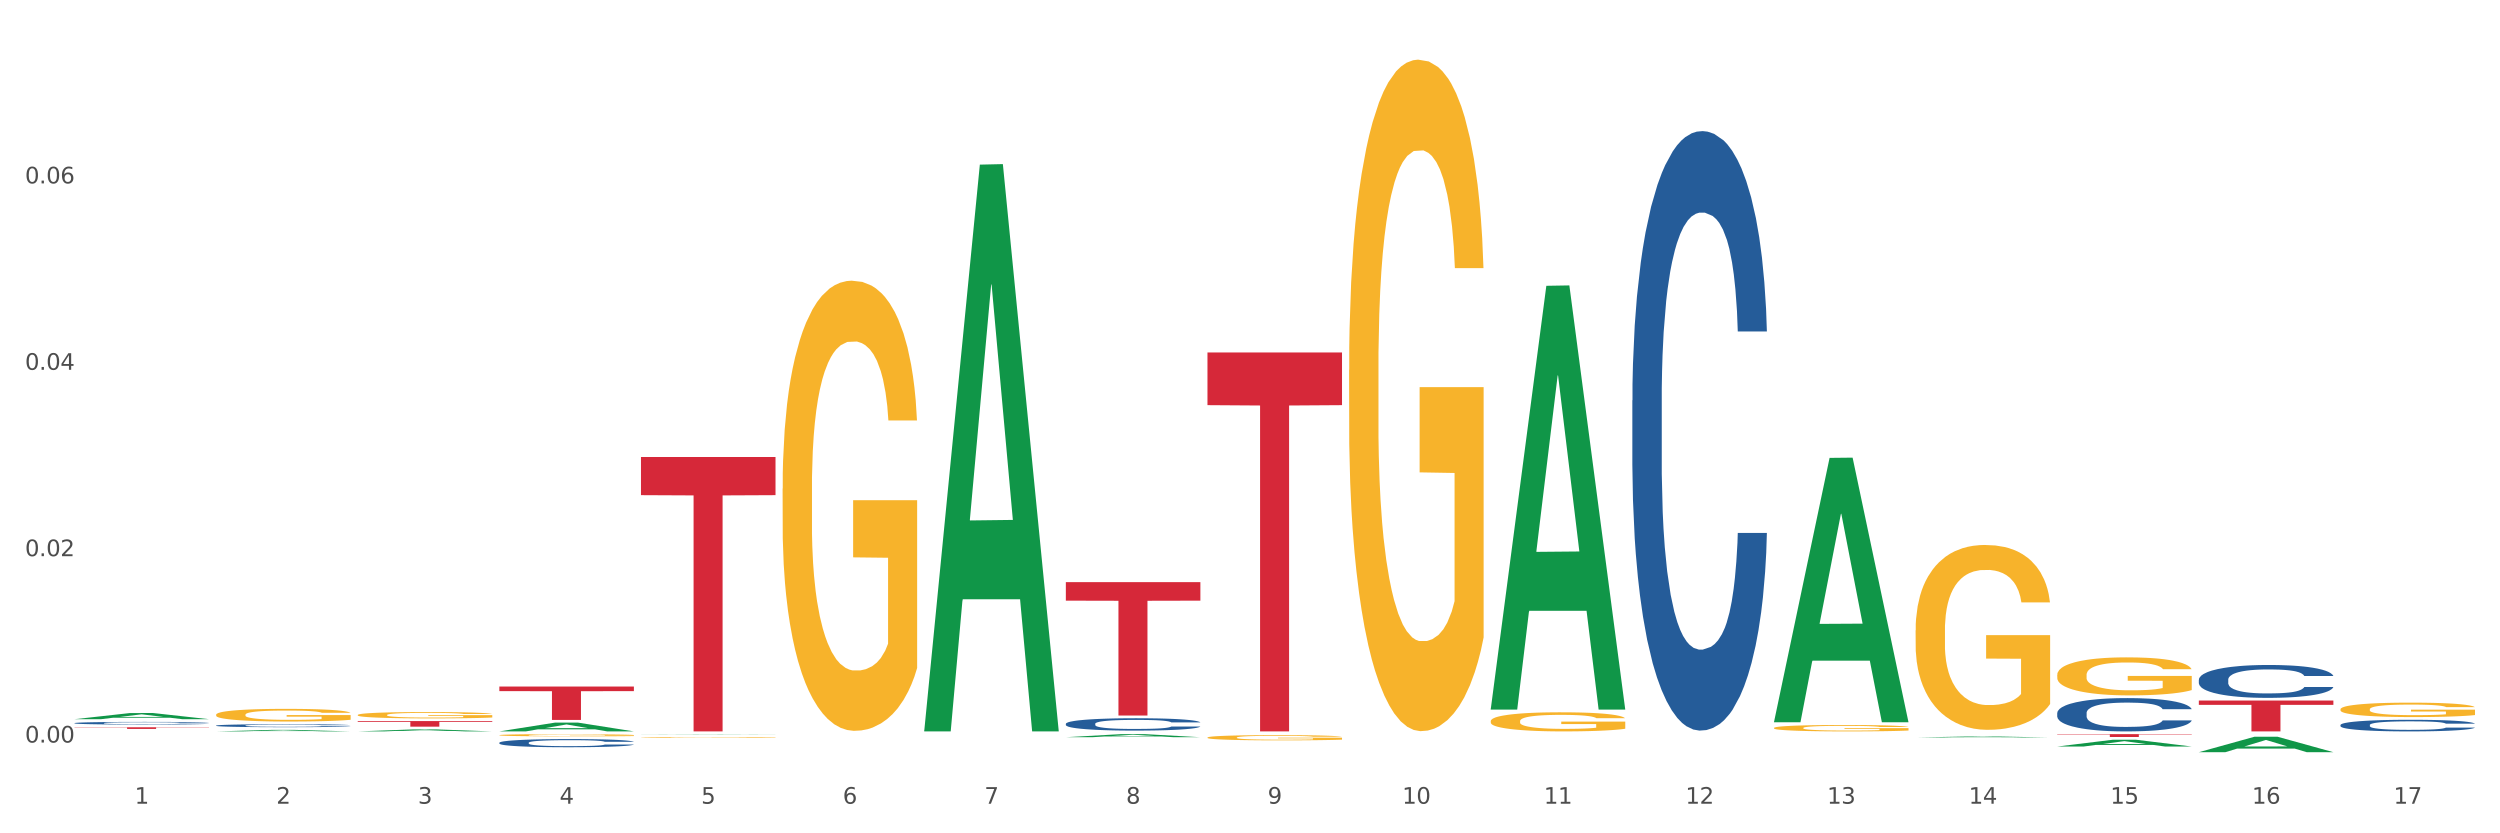 <?xml version="1.0" encoding="utf-8" standalone="no"?>
<!DOCTYPE svg PUBLIC "-//W3C//DTD SVG 1.1//EN"
  "http://www.w3.org/Graphics/SVG/1.1/DTD/svg11.dtd">
<svg xmlns:xlink="http://www.w3.org/1999/xlink" width="1080pt" height="360pt" viewBox="0 0 1080 360" xmlns="http://www.w3.org/2000/svg" version="1.1">
 <rect x="0" y="0" width="1080" height="360" fill="#333333" stroke="none"/>
 <defs>
  <style type="text/css">*{stroke-linejoin: round; stroke-linecap: butt}</style>
 </defs>
 <g id="figure_1">
  <g id="patch_1">
   <path d="M 0 360 
L 1080 360 
L 1080 0 
L 0 0 
z
" style="fill: #ffffff; stroke: #ffffff; stroke-linejoin: miter"/>
  </g>
  <g id="axes_1">
   <g id="matplotlib.axis_1">
    <g id="xtick_1">
     <g id="text_1">
      <!-- 1 -->
      <g style="fill: #4d4d4d" transform="translate(58.182 347.204) scale(0.096 -0.096)">
       <defs>
        <path id="DejaVuSans-31" d="M 794 531 
L 1825 531 
L 1825 4091 
L 703 3866 
L 703 4441 
L 1819 4666 
L 2450 4666 
L 2450 531 
L 3481 531 
L 3481 0 
L 794 0 
L 794 531 
z
" transform="scale(0.016)"/>
       </defs>
       <use xlink:href="#DejaVuSans-31"/>
      </g>
     </g>
    </g>
    <g id="xtick_2">
     <g id="text_2">
      <!-- 2 -->
      <g style="fill: #4d4d4d" transform="translate(119.364 347.204) scale(0.096 -0.096)">
       <defs>
        <path id="DejaVuSans-32" d="M 1228 531 
L 3431 531 
L 3431 0 
L 469 0 
L 469 531 
Q 828 903 1448 1529 
Q 2069 2156 2228 2338 
Q 2531 2678 2651 2914 
Q 2772 3150 2772 3378 
Q 2772 3750 2511 3984 
Q 2250 4219 1831 4219 
Q 1534 4219 1204 4116 
Q 875 4013 500 3803 
L 500 4441 
Q 881 4594 1212 4672 
Q 1544 4750 1819 4750 
Q 2544 4750 2975 4387 
Q 3406 4025 3406 3419 
Q 3406 3131 3298 2873 
Q 3191 2616 2906 2266 
Q 2828 2175 2409 1742 
Q 1991 1309 1228 531 
z
" transform="scale(0.016)"/>
       </defs>
       <use xlink:href="#DejaVuSans-32"/>
      </g>
     </g>
    </g>
    <g id="xtick_3">
     <g id="text_3">
      <!-- 3 -->
      <g style="fill: #4d4d4d" transform="translate(180.545 347.204) scale(0.096 -0.096)">
       <defs>
        <path id="DejaVuSans-33" d="M 2597 2516 
Q 3050 2419 3304 2112 
Q 3559 1806 3559 1356 
Q 3559 666 3084 287 
Q 2609 -91 1734 -91 
Q 1441 -91 1130 -33 
Q 819 25 488 141 
L 488 750 
Q 750 597 1062 519 
Q 1375 441 1716 441 
Q 2309 441 2620 675 
Q 2931 909 2931 1356 
Q 2931 1769 2642 2001 
Q 2353 2234 1838 2234 
L 1294 2234 
L 1294 2753 
L 1863 2753 
Q 2328 2753 2575 2939 
Q 2822 3125 2822 3475 
Q 2822 3834 2567 4026 
Q 2313 4219 1838 4219 
Q 1578 4219 1281 4162 
Q 984 4106 628 3988 
L 628 4550 
Q 988 4650 1302 4700 
Q 1616 4750 1894 4750 
Q 2613 4750 3031 4423 
Q 3450 4097 3450 3541 
Q 3450 3153 3228 2886 
Q 3006 2619 2597 2516 
z
" transform="scale(0.016)"/>
       </defs>
       <use xlink:href="#DejaVuSans-33"/>
      </g>
     </g>
    </g>
    <g id="xtick_4">
     <g id="text_4">
      <!-- 4 -->
      <g style="fill: #4d4d4d" transform="translate(241.726 347.204) scale(0.096 -0.096)">
       <defs>
        <path id="DejaVuSans-34" d="M 2419 4116 
L 825 1625 
L 2419 1625 
L 2419 4116 
z
M 2253 4666 
L 3047 4666 
L 3047 1625 
L 3713 1625 
L 3713 1100 
L 3047 1100 
L 3047 0 
L 2419 0 
L 2419 1100 
L 313 1100 
L 313 1709 
L 2253 4666 
z
" transform="scale(0.016)"/>
       </defs>
       <use xlink:href="#DejaVuSans-34"/>
      </g>
     </g>
    </g>
    <g id="xtick_5">
     <g id="text_5">
      <!-- 5 -->
      <g style="fill: #4d4d4d" transform="translate(302.908 347.204) scale(0.096 -0.096)">
       <defs>
        <path id="DejaVuSans-35" d="M 691 4666 
L 3169 4666 
L 3169 4134 
L 1269 4134 
L 1269 2991 
Q 1406 3038 1543 3061 
Q 1681 3084 1819 3084 
Q 2600 3084 3056 2656 
Q 3513 2228 3513 1497 
Q 3513 744 3044 326 
Q 2575 -91 1722 -91 
Q 1428 -91 1123 -41 
Q 819 9 494 109 
L 494 744 
Q 775 591 1075 516 
Q 1375 441 1709 441 
Q 2250 441 2565 725 
Q 2881 1009 2881 1497 
Q 2881 1984 2565 2268 
Q 2250 2553 1709 2553 
Q 1456 2553 1204 2497 
Q 953 2441 691 2322 
L 691 4666 
z
" transform="scale(0.016)"/>
       </defs>
       <use xlink:href="#DejaVuSans-35"/>
      </g>
     </g>
    </g>
    <g id="xtick_6">
     <g id="text_6">
      <!-- 6 -->
      <g style="fill: #4d4d4d" transform="translate(364.089 347.204) scale(0.096 -0.096)">
       <defs>
        <path id="DejaVuSans-36" d="M 2113 2584 
Q 1688 2584 1439 2293 
Q 1191 2003 1191 1497 
Q 1191 994 1439 701 
Q 1688 409 2113 409 
Q 2538 409 2786 701 
Q 3034 994 3034 1497 
Q 3034 2003 2786 2293 
Q 2538 2584 2113 2584 
z
M 3366 4563 
L 3366 3988 
Q 3128 4100 2886 4159 
Q 2644 4219 2406 4219 
Q 1781 4219 1451 3797 
Q 1122 3375 1075 2522 
Q 1259 2794 1537 2939 
Q 1816 3084 2150 3084 
Q 2853 3084 3261 2657 
Q 3669 2231 3669 1497 
Q 3669 778 3244 343 
Q 2819 -91 2113 -91 
Q 1303 -91 875 529 
Q 447 1150 447 2328 
Q 447 3434 972 4092 
Q 1497 4750 2381 4750 
Q 2619 4750 2861 4703 
Q 3103 4656 3366 4563 
z
" transform="scale(0.016)"/>
       </defs>
       <use xlink:href="#DejaVuSans-36"/>
      </g>
     </g>
    </g>
    <g id="xtick_7">
     <g id="text_7">
      <!-- 7 -->
      <g style="fill: #4d4d4d" transform="translate(425.271 347.204) scale(0.096 -0.096)">
       <defs>
        <path id="DejaVuSans-37" d="M 525 4666 
L 3525 4666 
L 3525 4397 
L 1831 0 
L 1172 0 
L 2766 4134 
L 525 4134 
L 525 4666 
z
" transform="scale(0.016)"/>
       </defs>
       <use xlink:href="#DejaVuSans-37"/>
      </g>
     </g>
    </g>
    <g id="xtick_8">
     <g id="text_8">
      <!-- 8 -->
      <g style="fill: #4d4d4d" transform="translate(486.452 347.204) scale(0.096 -0.096)">
       <defs>
        <path id="DejaVuSans-38" d="M 2034 2216 
Q 1584 2216 1326 1975 
Q 1069 1734 1069 1313 
Q 1069 891 1326 650 
Q 1584 409 2034 409 
Q 2484 409 2743 651 
Q 3003 894 3003 1313 
Q 3003 1734 2745 1975 
Q 2488 2216 2034 2216 
z
M 1403 2484 
Q 997 2584 770 2862 
Q 544 3141 544 3541 
Q 544 4100 942 4425 
Q 1341 4750 2034 4750 
Q 2731 4750 3128 4425 
Q 3525 4100 3525 3541 
Q 3525 3141 3298 2862 
Q 3072 2584 2669 2484 
Q 3125 2378 3379 2068 
Q 3634 1759 3634 1313 
Q 3634 634 3220 271 
Q 2806 -91 2034 -91 
Q 1263 -91 848 271 
Q 434 634 434 1313 
Q 434 1759 690 2068 
Q 947 2378 1403 2484 
z
M 1172 3481 
Q 1172 3119 1398 2916 
Q 1625 2713 2034 2713 
Q 2441 2713 2670 2916 
Q 2900 3119 2900 3481 
Q 2900 3844 2670 4047 
Q 2441 4250 2034 4250 
Q 1625 4250 1398 4047 
Q 1172 3844 1172 3481 
z
" transform="scale(0.016)"/>
       </defs>
       <use xlink:href="#DejaVuSans-38"/>
      </g>
     </g>
    </g>
    <g id="xtick_9">
     <g id="text_9">
      <!-- 9 -->
      <g style="fill: #4d4d4d" transform="translate(547.634 347.204) scale(0.096 -0.096)">
       <defs>
        <path id="DejaVuSans-39" d="M 703 97 
L 703 672 
Q 941 559 1184 500 
Q 1428 441 1663 441 
Q 2288 441 2617 861 
Q 2947 1281 2994 2138 
Q 2813 1869 2534 1725 
Q 2256 1581 1919 1581 
Q 1219 1581 811 2004 
Q 403 2428 403 3163 
Q 403 3881 828 4315 
Q 1253 4750 1959 4750 
Q 2769 4750 3195 4129 
Q 3622 3509 3622 2328 
Q 3622 1225 3098 567 
Q 2575 -91 1691 -91 
Q 1453 -91 1209 -44 
Q 966 3 703 97 
z
M 1959 2075 
Q 2384 2075 2632 2365 
Q 2881 2656 2881 3163 
Q 2881 3666 2632 3958 
Q 2384 4250 1959 4250 
Q 1534 4250 1286 3958 
Q 1038 3666 1038 3163 
Q 1038 2656 1286 2365 
Q 1534 2075 1959 2075 
z
" transform="scale(0.016)"/>
       </defs>
       <use xlink:href="#DejaVuSans-39"/>
      </g>
     </g>
    </g>
    <g id="xtick_10">
     <g id="text_10">
      <!-- 10 -->
      <g style="fill: #4d4d4d" transform="translate(605.761 347.204) scale(0.096 -0.096)">
       <defs>
        <path id="DejaVuSans-30" d="M 2034 4250 
Q 1547 4250 1301 3770 
Q 1056 3291 1056 2328 
Q 1056 1369 1301 889 
Q 1547 409 2034 409 
Q 2525 409 2770 889 
Q 3016 1369 3016 2328 
Q 3016 3291 2770 3770 
Q 2525 4250 2034 4250 
z
M 2034 4750 
Q 2819 4750 3233 4129 
Q 3647 3509 3647 2328 
Q 3647 1150 3233 529 
Q 2819 -91 2034 -91 
Q 1250 -91 836 529 
Q 422 1150 422 2328 
Q 422 3509 836 4129 
Q 1250 4750 2034 4750 
z
" transform="scale(0.016)"/>
       </defs>
       <use xlink:href="#DejaVuSans-31"/>
       <use xlink:href="#DejaVuSans-30" transform="translate(63.623 0)"/>
      </g>
     </g>
    </g>
    <g id="xtick_11">
     <g id="text_11">
      <!-- 11 -->
      <g style="fill: #4d4d4d" transform="translate(666.942 347.204) scale(0.096 -0.096)">
       <use xlink:href="#DejaVuSans-31"/>
       <use xlink:href="#DejaVuSans-31" transform="translate(63.623 0)"/>
      </g>
     </g>
    </g>
    <g id="xtick_12">
     <g id="text_12">
      <!-- 12 -->
      <g style="fill: #4d4d4d" transform="translate(728.124 347.204) scale(0.096 -0.096)">
       <use xlink:href="#DejaVuSans-31"/>
       <use xlink:href="#DejaVuSans-32" transform="translate(63.623 0)"/>
      </g>
     </g>
    </g>
    <g id="xtick_13">
     <g id="text_13">
      <!-- 13 -->
      <g style="fill: #4d4d4d" transform="translate(789.305 347.204) scale(0.096 -0.096)">
       <use xlink:href="#DejaVuSans-31"/>
       <use xlink:href="#DejaVuSans-33" transform="translate(63.623 0)"/>
      </g>
     </g>
    </g>
    <g id="xtick_14">
     <g id="text_14">
      <!-- 14 -->
      <g style="fill: #4d4d4d" transform="translate(850.487 347.204) scale(0.096 -0.096)">
       <use xlink:href="#DejaVuSans-31"/>
       <use xlink:href="#DejaVuSans-34" transform="translate(63.623 0)"/>
      </g>
     </g>
    </g>
    <g id="xtick_15">
     <g id="text_15">
      <!-- 15 -->
      <g style="fill: #4d4d4d" transform="translate(911.668 347.204) scale(0.096 -0.096)">
       <use xlink:href="#DejaVuSans-31"/>
       <use xlink:href="#DejaVuSans-35" transform="translate(63.623 0)"/>
      </g>
     </g>
    </g>
    <g id="xtick_16">
     <g id="text_16">
      <!-- 16 -->
      <g style="fill: #4d4d4d" transform="translate(972.849 347.204) scale(0.096 -0.096)">
       <use xlink:href="#DejaVuSans-31"/>
       <use xlink:href="#DejaVuSans-36" transform="translate(63.623 0)"/>
      </g>
     </g>
    </g>
    <g id="xtick_17">
     <g id="text_17">
      <!-- 17 -->
      <g style="fill: #4d4d4d" transform="translate(1034.031 347.204) scale(0.096 -0.096)">
       <use xlink:href="#DejaVuSans-31"/>
       <use xlink:href="#DejaVuSans-37" transform="translate(63.623 0)"/>
      </g>
     </g>
    </g>
    <g id="xtick_18"/>
    <g id="xtick_19"/>
    <g id="xtick_20"/>
    <g id="xtick_21"/>
    <g id="xtick_22"/>
    <g id="xtick_23"/>
    <g id="xtick_24"/>
    <g id="xtick_25"/>
    <g id="xtick_26"/>
    <g id="xtick_27"/>
    <g id="xtick_28"/>
    <g id="xtick_29"/>
    <g id="xtick_30"/>
    <g id="xtick_31"/>
    <g id="xtick_32"/>
    <g id="xtick_33"/>
   </g>
   <g id="matplotlib.axis_2">
    <g id="ytick_1">
     <g id="text_18">
      <!-- 0.00 -->
      <g style="fill: #4d4d4d" transform="translate(10.8 320.781) scale(0.096 -0.096)">
       <defs>
        <path id="DejaVuSans-2e" d="M 684 794 
L 1344 794 
L 1344 0 
L 684 0 
L 684 794 
z
" transform="scale(0.016)"/>
       </defs>
       <use xlink:href="#DejaVuSans-30"/>
       <use xlink:href="#DejaVuSans-2e" transform="translate(63.623 0)"/>
       <use xlink:href="#DejaVuSans-30" transform="translate(95.41 0)"/>
       <use xlink:href="#DejaVuSans-30" transform="translate(159.033 0)"/>
      </g>
     </g>
    </g>
    <g id="ytick_2">
     <g id="text_19">
      <!-- 0.02 -->
      <g style="fill: #4d4d4d" transform="translate(10.8 240.266) scale(0.096 -0.096)">
       <use xlink:href="#DejaVuSans-30"/>
       <use xlink:href="#DejaVuSans-2e" transform="translate(63.623 0)"/>
       <use xlink:href="#DejaVuSans-30" transform="translate(95.41 0)"/>
       <use xlink:href="#DejaVuSans-32" transform="translate(159.033 0)"/>
      </g>
     </g>
    </g>
    <g id="ytick_3">
     <g id="text_20">
      <!-- 0.04 -->
      <g style="fill: #4d4d4d" transform="translate(10.8 159.75) scale(0.096 -0.096)">
       <use xlink:href="#DejaVuSans-30"/>
       <use xlink:href="#DejaVuSans-2e" transform="translate(63.623 0)"/>
       <use xlink:href="#DejaVuSans-30" transform="translate(95.41 0)"/>
       <use xlink:href="#DejaVuSans-34" transform="translate(159.033 0)"/>
      </g>
     </g>
    </g>
    <g id="ytick_4">
     <g id="text_21">
      <!-- 0.06 -->
      <g style="fill: #4d4d4d" transform="translate(10.8 79.234) scale(0.096 -0.096)">
       <use xlink:href="#DejaVuSans-30"/>
       <use xlink:href="#DejaVuSans-2e" transform="translate(63.623 0)"/>
       <use xlink:href="#DejaVuSans-30" transform="translate(95.41 0)"/>
       <use xlink:href="#DejaVuSans-36" transform="translate(159.033 0)"/>
      </g>
     </g>
    </g>
    <g id="ytick_5"/>
    <g id="ytick_6"/>
    <g id="ytick_7"/>
    <g id="ytick_8"/>
   </g>
   <g id="PolyCollection_1">
    <path d="M 460.445 312.678 
L 460.514 312.673 
L 460.514 312.537 
L 460.72 312.351 
L 461.475 312.009 
L 462.437 311.751 
L 464.086 311.448 
L 464.979 311.321 
L 466.147 311.179 
L 468.552 310.95 
L 471.3 310.755 
L 473.224 310.647 
L 474.666 310.579 
L 477.895 310.457 
L 479.75 310.403 
L 481.674 310.359 
L 483.323 310.33 
L 486.071 310.296 
L 488.269 310.281 
L 490.811 310.276 
L 492.941 310.281 
L 495.758 310.301 
L 499.88 310.359 
L 501.46 310.393 
L 503.59 310.452 
L 505.789 310.53 
L 507.575 310.608 
L 509.636 310.72 
L 511.766 310.867 
L 513.827 311.052 
L 515.27 311.223 
L 516.437 311.404 
L 517.468 311.624 
L 518.224 311.863 
L 518.567 312.063 
L 505.995 312.063 
L 505.651 311.882 
L 504.964 311.687 
L 504.277 311.555 
L 503.521 311.448 
L 502.353 311.326 
L 501.323 311.248 
L 499.605 311.155 
L 498.025 311.096 
L 496.72 311.062 
L 495.14 311.033 
L 491.773 311.004 
L 489.369 311.004 
L 487.857 311.013 
L 486.002 311.038 
L 484.422 311.072 
L 482.567 311.131 
L 481.124 311.194 
L 479.682 311.277 
L 478.857 311.336 
L 477.621 311.443 
L 476.796 311.531 
L 475.697 311.682 
L 475.079 311.79 
L 473.979 312.068 
L 473.498 312.273 
L 473.292 312.415 
L 473.155 312.571 
L 473.155 313.332 
L 473.567 313.674 
L 473.911 313.82 
L 474.46 313.986 
L 475.491 314.201 
L 477.002 314.411 
L 478.582 314.563 
L 479.888 314.655 
L 481.124 314.724 
L 482.361 314.777 
L 483.872 314.826 
L 485.109 314.855 
L 486.964 314.885 
L 489.163 314.899 
L 490.88 314.899 
L 494.384 314.875 
L 495.964 314.851 
L 497.476 314.816 
L 499.124 314.763 
L 500.43 314.704 
L 501.186 314.66 
L 502.422 314.567 
L 503.384 314.47 
L 504.208 314.357 
L 504.758 314.26 
L 505.376 314.113 
L 505.857 313.947 
L 505.995 313.86 
L 518.567 313.86 
L 518.292 314.035 
L 517.812 314.206 
L 516.85 314.436 
L 516.094 314.567 
L 514.926 314.729 
L 513.689 314.865 
L 511.972 315.017 
L 510.392 315.129 
L 508.743 315.226 
L 506.957 315.314 
L 503.728 315.436 
L 502.56 315.471 
L 500.086 315.529 
L 498.163 315.563 
L 495.346 315.597 
L 492.46 315.617 
L 489.437 315.622 
L 486.758 315.612 
L 483.804 315.583 
L 481.949 315.554 
L 479.888 315.51 
L 477.483 315.441 
L 475.216 315.358 
L 473.086 315.261 
L 471.094 315.148 
L 469.239 315.021 
L 466.834 314.812 
L 465.048 314.606 
L 463.743 314.416 
L 462.849 314.255 
L 461.956 314.05 
L 461.475 313.908 
L 460.72 313.567 
L 460.445 313.249 
L 460.445 312.678 
z
" clip-path="url(#pf667399574)" style="fill: #255c99"/>
    <path d="M 215.719 320.862 
L 215.788 320.859 
L 215.788 320.769 
L 215.994 320.646 
L 216.75 320.42 
L 217.712 320.249 
L 219.36 320.049 
L 220.254 319.965 
L 221.422 319.872 
L 223.826 319.72 
L 226.574 319.591 
L 228.498 319.52 
L 229.941 319.475 
L 233.17 319.394 
L 235.025 319.359 
L 236.948 319.33 
L 238.597 319.31 
L 241.345 319.288 
L 243.544 319.278 
L 246.086 319.275 
L 248.216 319.278 
L 251.032 319.291 
L 255.155 319.33 
L 256.735 319.352 
L 258.864 319.391 
L 261.063 319.442 
L 262.849 319.494 
L 264.91 319.568 
L 267.04 319.665 
L 269.101 319.788 
L 270.544 319.901 
L 271.712 320.02 
L 272.742 320.165 
L 273.498 320.323 
L 273.842 320.456 
L 261.269 320.456 
L 260.926 320.336 
L 260.238 320.207 
L 259.551 320.12 
L 258.796 320.049 
L 257.628 319.968 
L 256.597 319.917 
L 254.88 319.856 
L 253.3 319.817 
L 251.994 319.794 
L 250.414 319.775 
L 247.048 319.755 
L 244.643 319.755 
L 243.132 319.762 
L 241.277 319.778 
L 239.696 319.801 
L 237.841 319.839 
L 236.399 319.881 
L 234.956 319.936 
L 234.132 319.975 
L 232.895 320.046 
L 232.07 320.104 
L 230.971 320.204 
L 230.353 320.275 
L 229.254 320.459 
L 228.773 320.594 
L 228.567 320.688 
L 228.429 320.791 
L 228.429 321.295 
L 228.841 321.521 
L 229.185 321.617 
L 229.735 321.727 
L 230.765 321.869 
L 232.277 322.008 
L 233.857 322.108 
L 235.162 322.169 
L 236.399 322.214 
L 237.635 322.25 
L 239.147 322.282 
L 240.383 322.302 
L 242.238 322.321 
L 244.437 322.331 
L 246.154 322.331 
L 249.658 322.314 
L 251.238 322.298 
L 252.75 322.276 
L 254.399 322.24 
L 255.704 322.202 
L 256.46 322.172 
L 257.696 322.111 
L 258.658 322.047 
L 259.483 321.972 
L 260.032 321.908 
L 260.651 321.811 
L 261.132 321.701 
L 261.269 321.643 
L 273.842 321.643 
L 273.567 321.759 
L 273.086 321.872 
L 272.124 322.024 
L 271.368 322.111 
L 270.2 322.218 
L 268.964 322.308 
L 267.246 322.408 
L 265.666 322.482 
L 264.017 322.547 
L 262.231 322.605 
L 259.002 322.686 
L 257.834 322.708 
L 255.361 322.747 
L 253.437 322.769 
L 250.62 322.792 
L 247.735 322.805 
L 244.712 322.808 
L 242.032 322.802 
L 239.078 322.782 
L 237.223 322.763 
L 235.162 322.734 
L 232.757 322.689 
L 230.49 322.634 
L 228.361 322.569 
L 226.368 322.495 
L 224.513 322.411 
L 222.109 322.273 
L 220.322 322.137 
L 219.017 322.011 
L 218.124 321.905 
L 217.231 321.769 
L 216.75 321.676 
L 215.994 321.45 
L 215.719 321.24 
L 215.719 320.862 
z
" clip-path="url(#pf667399574)" style="fill: #255c99"/>
    <path d="M 93.356 313.44 
L 93.425 313.439 
L 93.425 313.406 
L 93.631 313.362 
L 94.387 313.281 
L 95.349 313.219 
L 96.998 313.147 
L 97.891 313.117 
L 99.059 313.083 
L 101.463 313.028 
L 104.211 312.982 
L 106.135 312.956 
L 107.578 312.94 
L 110.807 312.911 
L 112.662 312.898 
L 114.585 312.887 
L 116.234 312.88 
L 118.982 312.872 
L 121.181 312.869 
L 123.723 312.868 
L 125.853 312.869 
L 128.67 312.873 
L 132.792 312.887 
L 134.372 312.896 
L 136.502 312.91 
L 138.7 312.928 
L 140.486 312.947 
L 142.547 312.974 
L 144.677 313.008 
L 146.738 313.053 
L 148.181 313.093 
L 149.349 313.136 
L 150.38 313.189 
L 151.135 313.246 
L 151.479 313.294 
L 138.906 313.294 
L 138.563 313.251 
L 137.876 313.204 
L 137.189 313.173 
L 136.433 313.147 
L 135.265 313.118 
L 134.234 313.099 
L 132.517 313.077 
L 130.937 313.063 
L 129.631 313.055 
L 128.051 313.048 
L 124.685 313.041 
L 122.28 313.041 
L 120.769 313.043 
L 118.914 313.049 
L 117.334 313.057 
L 115.479 313.071 
L 114.036 313.086 
L 112.593 313.106 
L 111.769 313.12 
L 110.532 313.146 
L 109.708 313.167 
L 108.608 313.203 
L 107.99 313.228 
L 106.891 313.295 
L 106.41 313.344 
L 106.204 313.377 
L 106.066 313.415 
L 106.066 313.596 
L 106.479 313.678 
L 106.822 313.713 
L 107.372 313.752 
L 108.402 313.803 
L 109.914 313.853 
L 111.494 313.889 
L 112.799 313.912 
L 114.036 313.928 
L 115.273 313.941 
L 116.784 313.952 
L 118.021 313.959 
L 119.876 313.966 
L 122.074 313.97 
L 123.792 313.97 
L 127.295 313.964 
L 128.876 313.958 
L 130.387 313.95 
L 132.036 313.937 
L 133.341 313.923 
L 134.097 313.913 
L 135.334 313.891 
L 136.296 313.867 
L 137.12 313.841 
L 137.67 313.817 
L 138.288 313.782 
L 138.769 313.743 
L 138.906 313.722 
L 151.479 313.722 
L 151.204 313.764 
L 150.723 313.805 
L 149.761 313.859 
L 149.005 313.891 
L 147.838 313.929 
L 146.601 313.962 
L 144.883 313.998 
L 143.303 314.024 
L 141.654 314.048 
L 139.868 314.069 
L 136.639 314.098 
L 135.471 314.106 
L 132.998 314.12 
L 131.074 314.128 
L 128.257 314.136 
L 125.372 314.141 
L 122.349 314.142 
L 119.669 314.14 
L 116.715 314.133 
L 114.86 314.126 
L 112.799 314.115 
L 110.395 314.099 
L 108.127 314.079 
L 105.998 314.056 
L 104.005 314.029 
L 102.15 313.999 
L 99.746 313.949 
L 97.959 313.9 
L 96.654 313.855 
L 95.761 313.816 
L 94.868 313.767 
L 94.387 313.734 
L 93.631 313.652 
L 93.356 313.576 
L 93.356 313.44 
z
" clip-path="url(#pf667399574)" style="fill: #255c99"/>
    <path d="M 32.175 312.379 
L 32.244 312.378 
L 32.244 312.348 
L 32.45 312.308 
L 33.206 312.234 
L 34.167 312.178 
L 35.816 312.113 
L 36.709 312.086 
L 37.877 312.055 
L 40.282 312.005 
L 43.03 311.963 
L 44.954 311.94 
L 46.396 311.925 
L 49.625 311.899 
L 51.48 311.887 
L 53.404 311.878 
L 55.053 311.872 
L 57.801 311.864 
L 60 311.861 
L 62.542 311.86 
L 64.671 311.861 
L 67.488 311.865 
L 71.61 311.878 
L 73.19 311.885 
L 75.32 311.898 
L 77.519 311.915 
L 79.305 311.932 
L 81.366 311.956 
L 83.496 311.988 
L 85.557 312.028 
L 87 312.064 
L 88.168 312.103 
L 89.198 312.151 
L 89.954 312.203 
L 90.297 312.246 
L 77.725 312.246 
L 77.381 312.207 
L 76.694 312.165 
L 76.007 312.136 
L 75.251 312.113 
L 74.084 312.087 
L 73.053 312.07 
L 71.335 312.05 
L 69.755 312.037 
L 68.45 312.03 
L 66.87 312.023 
L 63.503 312.017 
L 61.099 312.017 
L 59.587 312.019 
L 57.732 312.024 
L 56.152 312.032 
L 54.297 312.044 
L 52.854 312.058 
L 51.412 312.076 
L 50.587 312.089 
L 49.351 312.112 
L 48.526 312.131 
L 47.427 312.164 
L 46.809 312.187 
L 45.709 312.247 
L 45.228 312.291 
L 45.022 312.322 
L 44.885 312.355 
L 44.885 312.52 
L 45.297 312.594 
L 45.641 312.625 
L 46.19 312.661 
L 47.221 312.708 
L 48.732 312.753 
L 50.312 312.786 
L 51.618 312.806 
L 52.854 312.82 
L 54.091 312.832 
L 55.603 312.842 
L 56.839 312.849 
L 58.694 312.855 
L 60.893 312.858 
L 62.61 312.858 
L 66.114 312.853 
L 67.694 312.848 
L 69.206 312.84 
L 70.855 312.829 
L 72.16 312.816 
L 72.916 312.807 
L 74.152 312.787 
L 75.114 312.765 
L 75.939 312.741 
L 76.488 312.72 
L 77.106 312.689 
L 77.587 312.653 
L 77.725 312.634 
L 90.297 312.634 
L 90.023 312.672 
L 89.542 312.709 
L 88.58 312.758 
L 87.824 312.787 
L 86.656 312.821 
L 85.419 312.851 
L 83.702 312.884 
L 82.122 312.908 
L 80.473 312.929 
L 78.687 312.948 
L 75.458 312.974 
L 74.29 312.982 
L 71.816 312.994 
L 69.893 313.002 
L 67.076 313.009 
L 64.19 313.013 
L 61.167 313.014 
L 58.488 313.012 
L 55.534 313.006 
L 53.679 313 
L 51.618 312.99 
L 49.213 312.975 
L 46.946 312.957 
L 44.816 312.936 
L 42.824 312.912 
L 40.969 312.885 
L 38.564 312.839 
L 36.778 312.795 
L 35.473 312.754 
L 34.58 312.719 
L 33.686 312.675 
L 33.206 312.644 
L 32.45 312.57 
L 32.175 312.502 
L 32.175 312.379 
z
" clip-path="url(#pf667399574)" style="fill: #255c99"/>
    <path d="M 643.989 311.527 
L 644.058 311.519 
L 644.058 311.248 
L 644.195 311.014 
L 644.881 310.449 
L 645.911 309.981 
L 646.665 309.732 
L 647.42 309.529 
L 648.312 309.325 
L 649.41 309.114 
L 651.4 308.805 
L 652.635 308.646 
L 654.145 308.481 
L 656.89 308.239 
L 658.88 308.104 
L 660.939 307.99 
L 664.301 307.855 
L 666.497 307.794 
L 668.83 307.749 
L 671.644 307.719 
L 673.771 307.711 
L 678.437 307.734 
L 682.417 307.802 
L 684.339 307.855 
L 686.809 307.945 
L 688.113 308.006 
L 690.24 308.126 
L 692.436 308.285 
L 693.946 308.42 
L 696.21 308.677 
L 697.926 308.933 
L 699.504 309.25 
L 700.327 309.468 
L 700.945 309.672 
L 701.494 309.906 
L 702.043 310.275 
L 689.691 310.275 
L 689.211 310.011 
L 688.456 309.763 
L 687.358 309.521 
L 686.397 309.37 
L 684.75 309.182 
L 683.241 309.061 
L 681.662 308.971 
L 679.741 308.895 
L 678.231 308.858 
L 676.104 308.827 
L 671.918 308.835 
L 669.105 308.895 
L 667.183 308.971 
L 665.948 309.039 
L 664.85 309.114 
L 663.615 309.22 
L 662.174 309.378 
L 661.145 309.521 
L 660.115 309.702 
L 659.292 309.883 
L 658.537 310.094 
L 657.919 310.321 
L 657.439 310.554 
L 657.027 310.841 
L 656.684 311.316 
L 656.684 312.349 
L 656.821 312.583 
L 657.164 312.892 
L 657.576 313.126 
L 658.262 313.405 
L 658.88 313.593 
L 660.047 313.865 
L 661.35 314.091 
L 662.38 314.234 
L 663.409 314.355 
L 665.193 314.521 
L 667.183 314.656 
L 668.899 314.739 
L 671.232 314.815 
L 672.81 314.845 
L 674.183 314.86 
L 677.545 314.86 
L 679.947 314.837 
L 682.623 314.785 
L 684.682 314.717 
L 686.397 314.634 
L 688.319 314.498 
L 689.554 314.37 
L 689.554 312.794 
L 674.457 312.786 
L 674.457 311.738 
L 702.112 311.738 
L 702.112 314.815 
L 700.945 314.973 
L 699.641 315.116 
L 698.269 315.245 
L 696.21 315.403 
L 693.74 315.554 
L 691.544 315.659 
L 689.211 315.75 
L 686.466 315.833 
L 682.898 315.908 
L 680.702 315.938 
L 677.957 315.961 
L 674.732 315.968 
L 671.918 315.953 
L 669.173 315.916 
L 666.291 315.848 
L 663.478 315.75 
L 661.35 315.652 
L 659.223 315.531 
L 656.959 315.373 
L 655.174 315.222 
L 653.802 315.086 
L 652.292 314.913 
L 650.645 314.687 
L 649.41 314.483 
L 648.312 314.272 
L 647.146 314 
L 646.322 313.767 
L 645.499 313.473 
L 645.018 313.254 
L 644.47 312.915 
L 644.058 312.439 
L 643.989 311.527 
z
" clip-path="url(#pf667399574)" style="fill: #f7b32b"/>
    <path d="M 582.808 159.819 
L 582.876 159.554 
L 582.876 150.016 
L 583.014 141.803 
L 583.7 121.932 
L 584.729 105.506 
L 585.484 96.763 
L 586.239 89.61 
L 587.131 82.456 
L 588.229 75.038 
L 590.219 64.176 
L 591.454 58.612 
L 592.964 52.783 
L 595.709 44.305 
L 597.699 39.536 
L 599.757 35.562 
L 603.12 30.793 
L 605.316 28.674 
L 607.649 27.084 
L 610.462 26.024 
L 612.589 25.759 
L 617.256 26.554 
L 621.236 28.939 
L 623.157 30.793 
L 625.628 33.973 
L 626.931 36.092 
L 629.059 40.331 
L 631.254 45.895 
L 632.764 50.664 
L 635.029 59.672 
L 636.744 68.68 
L 638.322 79.807 
L 639.146 87.49 
L 639.764 94.644 
L 640.312 102.857 
L 640.861 115.839 
L 628.51 115.839 
L 628.029 106.566 
L 627.274 97.823 
L 626.176 89.345 
L 625.216 84.046 
L 623.569 77.423 
L 622.059 73.184 
L 620.481 70.004 
L 618.56 67.355 
L 617.05 66.03 
L 614.923 64.97 
L 610.737 65.235 
L 607.923 67.355 
L 606.002 70.004 
L 604.767 72.389 
L 603.669 75.038 
L 602.433 78.747 
L 600.992 84.311 
L 599.963 89.345 
L 598.934 95.703 
L 598.11 102.062 
L 597.355 109.48 
L 596.738 117.428 
L 596.258 125.641 
L 595.846 135.709 
L 595.503 152.4 
L 595.503 188.697 
L 595.64 196.91 
L 595.983 207.772 
L 596.395 215.986 
L 597.081 225.788 
L 597.699 232.412 
L 598.865 241.95 
L 600.169 249.898 
L 601.198 254.932 
L 602.228 259.171 
L 604.012 264.999 
L 606.002 269.768 
L 607.717 272.682 
L 610.05 275.332 
L 611.629 276.392 
L 613.001 276.921 
L 616.364 276.921 
L 618.765 276.127 
L 621.442 274.272 
L 623.5 271.888 
L 625.216 268.973 
L 627.137 264.204 
L 628.372 259.7 
L 628.372 204.328 
L 613.276 204.063 
L 613.276 167.237 
L 640.93 167.237 
L 640.93 275.332 
L 639.764 280.896 
L 638.46 285.929 
L 637.087 290.433 
L 635.029 295.997 
L 632.558 301.296 
L 630.362 305.005 
L 628.029 308.184 
L 625.284 311.099 
L 621.716 313.748 
L 619.52 314.808 
L 616.775 315.603 
L 613.55 315.867 
L 610.737 315.338 
L 607.992 314.013 
L 605.11 311.628 
L 602.296 308.184 
L 600.169 304.74 
L 598.042 300.501 
L 595.777 294.937 
L 593.993 289.639 
L 592.621 284.87 
L 591.111 278.776 
L 589.464 270.828 
L 588.229 263.675 
L 587.131 256.256 
L 585.964 246.718 
L 585.141 238.505 
L 584.317 228.173 
L 583.837 220.489 
L 583.288 208.567 
L 582.876 191.876 
L 582.808 159.819 
z
" clip-path="url(#pf667399574)" style="fill: #f7b32b"/>
    <path d="M 521.626 318.622 
L 521.695 318.619 
L 521.695 318.545 
L 521.832 318.481 
L 522.518 318.326 
L 523.548 318.198 
L 524.303 318.13 
L 525.057 318.075 
L 525.949 318.019 
L 527.047 317.961 
L 529.037 317.876 
L 530.273 317.833 
L 531.782 317.788 
L 534.527 317.722 
L 536.517 317.684 
L 538.576 317.653 
L 541.938 317.616 
L 544.134 317.6 
L 546.467 317.587 
L 549.281 317.579 
L 551.408 317.577 
L 556.074 317.583 
L 560.054 317.602 
L 561.976 317.616 
L 564.446 317.641 
L 565.75 317.658 
L 567.877 317.691 
L 570.073 317.734 
L 571.583 317.771 
L 573.847 317.841 
L 575.563 317.911 
L 577.141 317.998 
L 577.965 318.058 
L 578.582 318.114 
L 579.131 318.178 
L 579.68 318.279 
L 567.328 318.279 
L 566.848 318.207 
L 566.093 318.139 
L 564.995 318.072 
L 564.034 318.031 
L 562.387 317.98 
L 560.878 317.947 
L 559.299 317.922 
L 557.378 317.901 
L 555.868 317.891 
L 553.741 317.883 
L 549.555 317.885 
L 546.742 317.901 
L 544.82 317.922 
L 543.585 317.94 
L 542.487 317.961 
L 541.252 317.99 
L 539.811 318.033 
L 538.782 318.072 
L 537.752 318.122 
L 536.929 318.172 
L 536.174 318.229 
L 535.556 318.291 
L 535.076 318.355 
L 534.664 318.434 
L 534.321 318.564 
L 534.321 318.846 
L 534.459 318.91 
L 534.802 318.995 
L 535.213 319.059 
L 535.9 319.135 
L 536.517 319.187 
L 537.684 319.261 
L 538.988 319.323 
L 540.017 319.362 
L 541.046 319.396 
L 542.83 319.441 
L 544.82 319.478 
L 546.536 319.501 
L 548.869 319.521 
L 550.447 319.53 
L 551.82 319.534 
L 555.182 319.534 
L 557.584 319.528 
L 560.26 319.513 
L 562.319 319.495 
L 564.034 319.472 
L 565.956 319.435 
L 567.191 319.4 
L 567.191 318.968 
L 552.094 318.966 
L 552.094 318.679 
L 579.749 318.679 
L 579.749 319.521 
L 578.582 319.565 
L 577.278 319.604 
L 575.906 319.639 
L 573.847 319.682 
L 571.377 319.724 
L 569.181 319.753 
L 566.848 319.777 
L 564.103 319.8 
L 560.535 319.821 
L 558.339 319.829 
L 555.594 319.835 
L 552.369 319.837 
L 549.555 319.833 
L 546.81 319.823 
L 543.928 319.804 
L 541.115 319.777 
L 538.988 319.751 
L 536.86 319.717 
L 534.596 319.674 
L 532.812 319.633 
L 531.439 319.596 
L 529.93 319.548 
L 528.283 319.486 
L 527.047 319.431 
L 525.949 319.373 
L 524.783 319.299 
L 523.959 319.235 
L 523.136 319.154 
L 522.656 319.094 
L 522.107 319.001 
L 521.695 318.871 
L 521.626 318.622 
z
" clip-path="url(#pf667399574)" style="fill: #f7b32b"/>
    <path d="M 338.082 211.117 
L 338.151 210.939 
L 338.151 204.546 
L 338.288 199.04 
L 338.974 185.72 
L 340.003 174.708 
L 340.758 168.847 
L 341.513 164.052 
L 342.405 159.257 
L 343.503 154.284 
L 345.493 147.002 
L 346.728 143.273 
L 348.238 139.365 
L 350.983 133.682 
L 352.973 130.485 
L 355.032 127.821 
L 358.394 124.624 
L 360.59 123.204 
L 362.923 122.138 
L 365.737 121.428 
L 367.864 121.25 
L 372.53 121.783 
L 376.51 123.381 
L 378.431 124.624 
L 380.902 126.756 
L 382.206 128.177 
L 384.333 131.018 
L 386.529 134.748 
L 388.038 137.945 
L 390.303 143.983 
L 392.019 150.022 
L 393.597 157.481 
L 394.42 162.631 
L 395.038 167.427 
L 395.587 172.932 
L 396.136 181.635 
L 383.784 181.635 
L 383.304 175.419 
L 382.549 169.558 
L 381.451 163.875 
L 380.49 160.323 
L 378.843 155.883 
L 377.334 153.041 
L 375.755 150.91 
L 373.834 149.134 
L 372.324 148.246 
L 370.197 147.535 
L 366.011 147.713 
L 363.198 149.134 
L 361.276 150.91 
L 360.041 152.508 
L 358.943 154.284 
L 357.708 156.771 
L 356.267 160.5 
L 355.237 163.875 
L 354.208 168.137 
L 353.385 172.4 
L 352.63 177.372 
L 352.012 182.7 
L 351.532 188.206 
L 351.12 194.955 
L 350.777 206.144 
L 350.777 230.476 
L 350.914 235.981 
L 351.257 243.263 
L 351.669 248.769 
L 352.355 255.34 
L 352.973 259.78 
L 354.139 266.174 
L 355.443 271.502 
L 356.473 274.876 
L 357.502 277.718 
L 359.286 281.625 
L 361.276 284.822 
L 362.992 286.775 
L 365.325 288.552 
L 366.903 289.262 
L 368.276 289.617 
L 371.638 289.617 
L 374.04 289.084 
L 376.716 287.841 
L 378.775 286.243 
L 380.49 284.289 
L 382.412 281.092 
L 383.647 278.073 
L 383.647 240.954 
L 368.55 240.776 
L 368.55 216.09 
L 396.204 216.09 
L 396.204 288.552 
L 395.038 292.281 
L 393.734 295.656 
L 392.362 298.675 
L 390.303 302.404 
L 387.833 305.957 
L 385.637 308.443 
L 383.304 310.574 
L 380.559 312.528 
L 376.99 314.304 
L 374.795 315.014 
L 372.05 315.547 
L 368.824 315.725 
L 366.011 315.369 
L 363.266 314.481 
L 360.384 312.883 
L 357.571 310.574 
L 355.443 308.265 
L 353.316 305.424 
L 351.052 301.694 
L 349.267 298.142 
L 347.895 294.945 
L 346.385 290.86 
L 344.738 285.532 
L 343.503 280.737 
L 342.405 275.764 
L 341.239 269.37 
L 340.415 263.865 
L 339.592 256.938 
L 339.111 251.788 
L 338.562 243.796 
L 338.151 232.607 
L 338.082 211.117 
z
" clip-path="url(#pf667399574)" style="fill: #f7b32b"/>
    <path d="M 766.352 314.478 
L 766.421 314.475 
L 766.421 314.384 
L 766.558 314.306 
L 767.244 314.116 
L 768.273 313.959 
L 769.028 313.876 
L 769.783 313.807 
L 770.675 313.739 
L 771.773 313.668 
L 773.763 313.564 
L 774.998 313.511 
L 776.508 313.455 
L 779.253 313.374 
L 781.243 313.329 
L 783.301 313.291 
L 786.664 313.245 
L 788.86 313.225 
L 791.193 313.21 
L 794.006 313.2 
L 796.134 313.197 
L 800.8 313.205 
L 804.78 313.228 
L 806.701 313.245 
L 809.172 313.276 
L 810.476 313.296 
L 812.603 313.336 
L 814.799 313.39 
L 816.308 313.435 
L 818.573 313.521 
L 820.288 313.607 
L 821.867 313.714 
L 822.69 313.787 
L 823.308 313.855 
L 823.857 313.934 
L 824.406 314.058 
L 812.054 314.058 
L 811.574 313.969 
L 810.819 313.886 
L 809.721 313.805 
L 808.76 313.754 
L 807.113 313.691 
L 805.603 313.65 
L 804.025 313.62 
L 802.104 313.595 
L 800.594 313.582 
L 798.467 313.572 
L 794.281 313.574 
L 791.467 313.595 
L 789.546 313.62 
L 788.311 313.643 
L 787.213 313.668 
L 785.978 313.703 
L 784.537 313.757 
L 783.507 313.805 
L 782.478 313.865 
L 781.655 313.926 
L 780.9 313.997 
L 780.282 314.073 
L 779.802 314.151 
L 779.39 314.248 
L 779.047 314.407 
L 779.047 314.754 
L 779.184 314.832 
L 779.527 314.936 
L 779.939 315.014 
L 780.625 315.108 
L 781.243 315.171 
L 782.409 315.262 
L 783.713 315.338 
L 784.743 315.386 
L 785.772 315.427 
L 787.556 315.483 
L 789.546 315.528 
L 791.262 315.556 
L 793.595 315.581 
L 795.173 315.591 
L 796.545 315.596 
L 799.908 315.596 
L 802.31 315.589 
L 804.986 315.571 
L 807.044 315.548 
L 808.76 315.521 
L 810.681 315.475 
L 811.917 315.432 
L 811.917 314.903 
L 796.82 314.901 
L 796.82 314.549 
L 824.474 314.549 
L 824.474 315.581 
L 823.308 315.634 
L 822.004 315.683 
L 820.632 315.726 
L 818.573 315.779 
L 816.103 315.829 
L 813.907 315.865 
L 811.574 315.895 
L 808.829 315.923 
L 805.26 315.948 
L 803.064 315.958 
L 800.32 315.966 
L 797.094 315.968 
L 794.281 315.963 
L 791.536 315.951 
L 788.654 315.928 
L 785.84 315.895 
L 783.713 315.862 
L 781.586 315.822 
L 779.321 315.769 
L 777.537 315.718 
L 776.165 315.672 
L 774.655 315.614 
L 773.008 315.538 
L 771.773 315.47 
L 770.675 315.399 
L 769.509 315.308 
L 768.685 315.23 
L 767.862 315.131 
L 767.381 315.057 
L 766.832 314.944 
L 766.421 314.784 
L 766.352 314.478 
z
" clip-path="url(#pf667399574)" style="fill: #f7b32b"/>
    <path d="M 827.533 272.328 
L 827.602 272.256 
L 827.602 269.63 
L 827.739 267.369 
L 828.425 261.899 
L 829.455 257.377 
L 830.21 254.97 
L 830.964 253.001 
L 831.857 251.032 
L 832.954 248.99 
L 834.945 246 
L 836.18 244.468 
L 837.689 242.864 
L 840.434 240.53 
L 842.424 239.217 
L 844.483 238.123 
L 847.845 236.81 
L 850.041 236.227 
L 852.374 235.789 
L 855.188 235.497 
L 857.315 235.425 
L 861.981 235.643 
L 865.961 236.3 
L 867.883 236.81 
L 870.353 237.685 
L 871.657 238.269 
L 873.784 239.436 
L 875.98 240.967 
L 877.49 242.28 
L 879.754 244.76 
L 881.47 247.24 
L 883.048 250.303 
L 883.872 252.418 
L 884.489 254.387 
L 885.038 256.648 
L 885.587 260.222 
L 873.235 260.222 
L 872.755 257.669 
L 872 255.262 
L 870.902 252.928 
L 869.941 251.47 
L 868.295 249.646 
L 866.785 248.479 
L 865.207 247.604 
L 863.285 246.875 
L 861.775 246.51 
L 859.648 246.219 
L 855.462 246.292 
L 852.649 246.875 
L 850.727 247.604 
L 849.492 248.261 
L 848.394 248.99 
L 847.159 250.011 
L 845.718 251.543 
L 844.689 252.928 
L 843.659 254.679 
L 842.836 256.429 
L 842.081 258.471 
L 841.464 260.659 
L 840.983 262.92 
L 840.571 265.692 
L 840.228 270.286 
L 840.228 280.278 
L 840.366 282.539 
L 840.709 285.529 
L 841.12 287.79 
L 841.807 290.489 
L 842.424 292.312 
L 843.591 294.938 
L 844.895 297.126 
L 845.924 298.511 
L 846.953 299.678 
L 848.737 301.283 
L 850.727 302.596 
L 852.443 303.398 
L 854.776 304.127 
L 856.354 304.419 
L 857.727 304.565 
L 861.089 304.565 
L 863.491 304.346 
L 866.167 303.835 
L 868.226 303.179 
L 869.941 302.377 
L 871.863 301.064 
L 873.098 299.824 
L 873.098 284.581 
L 858.001 284.508 
L 858.001 274.371 
L 885.656 274.371 
L 885.656 304.127 
L 884.489 305.659 
L 883.185 307.044 
L 881.813 308.284 
L 879.754 309.816 
L 877.284 311.275 
L 875.088 312.296 
L 872.755 313.171 
L 870.01 313.973 
L 866.442 314.702 
L 864.246 314.994 
L 861.501 315.213 
L 858.276 315.286 
L 855.462 315.14 
L 852.717 314.775 
L 849.835 314.119 
L 847.022 313.171 
L 844.895 312.223 
L 842.767 311.056 
L 840.503 309.524 
L 838.719 308.066 
L 837.346 306.753 
L 835.837 305.075 
L 834.19 302.887 
L 832.954 300.918 
L 831.857 298.876 
L 830.69 296.25 
L 829.867 293.99 
L 829.043 291.145 
L 828.563 289.03 
L 828.014 285.748 
L 827.602 281.153 
L 827.533 272.328 
z
" clip-path="url(#pf667399574)" style="fill: #f7b32b"/>
    <path d="M 888.715 291.574 
L 888.783 291.559 
L 888.783 291.019 
L 888.921 290.554 
L 889.607 289.428 
L 890.636 288.498 
L 891.391 288.003 
L 892.146 287.598 
L 893.038 287.192 
L 894.136 286.772 
L 896.126 286.157 
L 897.361 285.842 
L 898.871 285.512 
L 901.616 285.032 
L 903.606 284.761 
L 905.664 284.536 
L 909.027 284.266 
L 911.223 284.146 
L 913.556 284.056 
L 916.369 283.996 
L 918.497 283.981 
L 923.163 284.026 
L 927.143 284.161 
L 929.064 284.266 
L 931.535 284.446 
L 932.838 284.566 
L 934.966 284.806 
L 937.162 285.122 
L 938.671 285.392 
L 940.936 285.902 
L 942.651 286.412 
L 944.23 287.042 
L 945.053 287.477 
L 945.671 287.883 
L 946.22 288.348 
L 946.769 289.083 
L 934.417 289.083 
L 933.936 288.558 
L 933.182 288.063 
L 932.084 287.583 
L 931.123 287.282 
L 929.476 286.907 
L 927.966 286.667 
L 926.388 286.487 
L 924.467 286.337 
L 922.957 286.262 
L 920.83 286.202 
L 916.644 286.217 
L 913.83 286.337 
L 911.909 286.487 
L 910.674 286.622 
L 909.576 286.772 
L 908.341 286.982 
L 906.899 287.297 
L 905.87 287.583 
L 904.841 287.943 
L 904.017 288.303 
L 903.263 288.723 
L 902.645 289.173 
L 902.165 289.638 
L 901.753 290.209 
L 901.41 291.154 
L 901.41 293.21 
L 901.547 293.675 
L 901.89 294.29 
L 902.302 294.755 
L 902.988 295.311 
L 903.606 295.686 
L 904.772 296.226 
L 906.076 296.676 
L 907.105 296.961 
L 908.135 297.201 
L 909.919 297.531 
L 911.909 297.802 
L 913.624 297.967 
L 915.958 298.117 
L 917.536 298.177 
L 918.908 298.207 
L 922.271 298.207 
L 924.672 298.162 
L 927.349 298.057 
L 929.407 297.922 
L 931.123 297.756 
L 933.044 297.486 
L 934.279 297.231 
L 934.279 294.095 
L 919.183 294.08 
L 919.183 291.994 
L 946.837 291.994 
L 946.837 298.117 
L 945.671 298.432 
L 944.367 298.717 
L 942.994 298.972 
L 940.936 299.287 
L 938.465 299.587 
L 936.269 299.797 
L 933.936 299.977 
L 931.191 300.142 
L 927.623 300.292 
L 925.427 300.353 
L 922.682 300.398 
L 919.457 300.413 
L 916.644 300.383 
L 913.899 300.307 
L 911.017 300.172 
L 908.203 299.977 
L 906.076 299.782 
L 903.949 299.542 
L 901.684 299.227 
L 899.9 298.927 
L 898.528 298.657 
L 897.018 298.312 
L 895.371 297.862 
L 894.136 297.456 
L 893.038 297.036 
L 891.871 296.496 
L 891.048 296.031 
L 890.224 295.446 
L 889.744 295.01 
L 889.195 294.335 
L 888.783 293.39 
L 888.715 291.574 
z
" clip-path="url(#pf667399574)" style="fill: #f7b32b"/>
    <path d="M 1011.078 306.422 
L 1011.146 306.416 
L 1011.146 306.211 
L 1011.284 306.035 
L 1011.97 305.607 
L 1012.999 305.254 
L 1013.754 305.067 
L 1014.509 304.913 
L 1015.401 304.759 
L 1016.499 304.6 
L 1018.489 304.366 
L 1019.724 304.247 
L 1021.234 304.121 
L 1023.978 303.939 
L 1025.969 303.837 
L 1028.027 303.751 
L 1031.39 303.649 
L 1033.585 303.603 
L 1035.919 303.569 
L 1038.732 303.546 
L 1040.859 303.541 
L 1045.526 303.558 
L 1049.506 303.609 
L 1051.427 303.649 
L 1053.897 303.717 
L 1055.201 303.763 
L 1057.328 303.854 
L 1059.524 303.973 
L 1061.034 304.076 
L 1063.299 304.269 
L 1065.014 304.463 
L 1066.592 304.702 
L 1067.416 304.867 
L 1068.033 305.021 
L 1068.582 305.198 
L 1069.131 305.477 
L 1056.78 305.477 
L 1056.299 305.277 
L 1055.544 305.089 
L 1054.446 304.907 
L 1053.486 304.793 
L 1051.839 304.651 
L 1050.329 304.56 
L 1048.751 304.492 
L 1046.829 304.435 
L 1045.32 304.406 
L 1043.192 304.383 
L 1039.007 304.389 
L 1036.193 304.435 
L 1034.272 304.492 
L 1033.037 304.543 
L 1031.939 304.6 
L 1030.703 304.679 
L 1029.262 304.799 
L 1028.233 304.907 
L 1027.204 305.044 
L 1026.38 305.18 
L 1025.625 305.34 
L 1025.008 305.511 
L 1024.527 305.687 
L 1024.116 305.904 
L 1023.773 306.262 
L 1023.773 307.042 
L 1023.91 307.219 
L 1024.253 307.452 
L 1024.665 307.629 
L 1025.351 307.839 
L 1025.969 307.982 
L 1027.135 308.187 
L 1028.439 308.358 
L 1029.468 308.466 
L 1030.498 308.557 
L 1032.282 308.682 
L 1034.272 308.785 
L 1035.987 308.847 
L 1038.32 308.904 
L 1039.899 308.927 
L 1041.271 308.938 
L 1044.634 308.938 
L 1047.035 308.921 
L 1049.712 308.881 
L 1051.77 308.83 
L 1053.486 308.767 
L 1055.407 308.665 
L 1056.642 308.568 
L 1056.642 307.378 
L 1041.546 307.373 
L 1041.546 306.581 
L 1069.2 306.581 
L 1069.2 308.904 
L 1068.033 309.024 
L 1066.73 309.132 
L 1065.357 309.229 
L 1063.299 309.348 
L 1060.828 309.462 
L 1058.632 309.542 
L 1056.299 309.61 
L 1053.554 309.673 
L 1049.986 309.73 
L 1047.79 309.752 
L 1045.045 309.77 
L 1041.82 309.775 
L 1039.007 309.764 
L 1036.262 309.735 
L 1033.38 309.684 
L 1030.566 309.61 
L 1028.439 309.536 
L 1026.312 309.445 
L 1024.047 309.325 
L 1022.263 309.212 
L 1020.891 309.109 
L 1019.381 308.978 
L 1017.734 308.807 
L 1016.499 308.654 
L 1015.401 308.494 
L 1014.234 308.289 
L 1013.411 308.113 
L 1012.587 307.891 
L 1012.107 307.726 
L 1011.558 307.469 
L 1011.146 307.111 
L 1011.078 306.422 
z
" clip-path="url(#pf667399574)" style="fill: #f7b32b"/>
    <path d="M 949.896 324.937 
L 949.956 324.931 
L 973.924 318.27 
L 983.871 318.264 
L 1008.019 324.95 
L 996.514 324.95 
L 991.301 323.393 
L 966.554 323.393 
L 966.374 323.418 
L 961.341 324.95 
L 949.896 324.95 
L 949.896 324.937 
L 969.67 322.464 
L 988.185 322.457 
L 979.017 319.689 
L 978.897 319.677 
L 978.778 319.695 
L 969.61 322.457 
L 969.67 322.464 
L 949.896 324.937 
z
" clip-path="url(#pf667399574)" style="fill: #109648"/>
    <path d="M 888.715 322.494 
L 888.775 322.491 
L 912.743 319.564 
L 922.689 319.561 
L 946.837 322.499 
L 935.333 322.499 
L 930.12 321.815 
L 905.373 321.815 
L 905.193 321.826 
L 900.16 322.499 
L 888.715 322.499 
L 888.715 322.494 
L 908.488 321.407 
L 927.004 321.404 
L 917.836 320.187 
L 917.716 320.182 
L 917.596 320.19 
L 908.428 321.404 
L 908.488 321.407 
L 888.715 322.494 
z
" clip-path="url(#pf667399574)" style="fill: #109648"/>
    <path d="M 827.533 318.597 
L 827.593 318.597 
L 851.561 318.135 
L 861.508 318.135 
L 885.656 318.598 
L 874.151 318.598 
L 868.938 318.49 
L 844.191 318.49 
L 844.011 318.492 
L 838.978 318.598 
L 827.533 318.598 
L 827.533 318.597 
L 847.307 318.426 
L 865.822 318.425 
L 856.654 318.234 
L 856.535 318.233 
L 856.415 318.234 
L 847.247 318.425 
L 847.307 318.426 
L 827.533 318.597 
z
" clip-path="url(#pf667399574)" style="fill: #109648"/>
    <path d="M 766.352 311.817 
L 766.412 311.71 
L 790.38 197.806 
L 800.327 197.699 
L 824.474 312.032 
L 812.97 312.032 
L 807.757 285.408 
L 783.01 285.408 
L 782.83 285.837 
L 777.797 312.032 
L 766.352 312.032 
L 766.352 311.817 
L 786.126 269.519 
L 804.641 269.412 
L 795.473 222.068 
L 795.353 221.854 
L 795.233 222.176 
L 786.066 269.412 
L 786.126 269.519 
L 766.352 311.817 
z
" clip-path="url(#pf667399574)" style="fill: #109648"/>
    <path d="M 32.175 314.18 
L 90.297 314.18 
L 90.297 314.28 
L 67.434 314.281 
L 67.434 314.902 
L 54.901 314.902 
L 54.901 314.281 
L 32.175 314.28 
L 32.175 314.18 
L 32.175 314.18 
z
" clip-path="url(#pf667399574)" style="fill: #d62839"/>
    <path d="M 154.538 311.515 
L 212.66 311.515 
L 212.66 311.851 
L 189.797 311.853 
L 189.797 313.933 
L 177.263 313.933 
L 177.263 311.853 
L 154.538 311.851 
L 154.538 311.517 
L 154.538 311.515 
z
" clip-path="url(#pf667399574)" style="fill: #d62839"/>
    <path d="M 215.719 296.57 
L 273.842 296.57 
L 273.842 298.576 
L 250.978 298.589 
L 250.978 311.005 
L 238.445 311.005 
L 238.445 298.589 
L 215.719 298.576 
L 215.719 296.583 
L 215.719 296.57 
z
" clip-path="url(#pf667399574)" style="fill: #d62839"/>
    <path d="M 276.901 197.432 
L 335.023 197.432 
L 335.023 213.905 
L 312.16 214.016 
L 312.16 315.968 
L 299.626 315.968 
L 299.626 214.016 
L 276.901 213.905 
L 276.901 197.544 
L 276.901 197.432 
z
" clip-path="url(#pf667399574)" style="fill: #d62839"/>
    <path d="M 460.445 251.47 
L 518.567 251.47 
L 518.567 259.481 
L 495.704 259.535 
L 495.704 309.111 
L 483.17 309.111 
L 483.17 259.535 
L 460.445 259.481 
L 460.445 251.525 
L 460.445 251.47 
z
" clip-path="url(#pf667399574)" style="fill: #d62839"/>
    <path d="M 521.626 152.277 
L 579.749 152.277 
L 579.749 175.024 
L 556.885 175.178 
L 556.885 315.968 
L 544.352 315.968 
L 544.352 175.178 
L 521.626 175.024 
L 521.626 152.43 
L 521.626 152.277 
z
" clip-path="url(#pf667399574)" style="fill: #d62839"/>
    <path d="M 888.715 317.134 
L 946.837 317.134 
L 946.837 317.309 
L 923.974 317.31 
L 923.974 318.395 
L 911.44 318.395 
L 911.44 317.31 
L 888.715 317.309 
L 888.715 317.135 
L 888.715 317.134 
z
" clip-path="url(#pf667399574)" style="fill: #d62839"/>
    <path d="M 949.896 302.645 
L 1008.019 302.645 
L 1008.019 304.496 
L 985.155 304.509 
L 985.155 315.968 
L 972.622 315.968 
L 972.622 304.509 
L 949.896 304.496 
L 949.896 302.657 
L 949.896 302.645 
z
" clip-path="url(#pf667399574)" style="fill: #d62839"/>
    <path d="M 1011.078 313.2 
L 1011.146 313.195 
L 1011.146 313.067 
L 1011.352 312.892 
L 1012.108 312.571 
L 1013.07 312.327 
L 1014.719 312.043 
L 1015.612 311.923 
L 1016.78 311.79 
L 1019.185 311.574 
L 1021.933 311.391 
L 1023.856 311.29 
L 1025.299 311.225 
L 1028.528 311.111 
L 1030.383 311.06 
L 1032.307 311.019 
L 1033.956 310.991 
L 1036.704 310.959 
L 1038.902 310.945 
L 1041.444 310.941 
L 1043.574 310.945 
L 1046.391 310.964 
L 1050.513 311.019 
L 1052.093 311.051 
L 1054.223 311.106 
L 1056.421 311.18 
L 1058.208 311.253 
L 1060.269 311.359 
L 1062.398 311.496 
L 1064.46 311.671 
L 1065.902 311.832 
L 1067.07 312.001 
L 1068.101 312.208 
L 1068.856 312.433 
L 1069.2 312.621 
L 1056.627 312.621 
L 1056.284 312.451 
L 1055.597 312.268 
L 1054.91 312.144 
L 1054.154 312.043 
L 1052.986 311.928 
L 1051.956 311.854 
L 1050.238 311.767 
L 1048.658 311.712 
L 1047.353 311.68 
L 1045.772 311.652 
L 1042.406 311.625 
L 1040.001 311.625 
L 1038.49 311.634 
L 1036.635 311.657 
L 1035.055 311.689 
L 1033.2 311.744 
L 1031.757 311.804 
L 1030.314 311.882 
L 1029.49 311.937 
L 1028.253 312.038 
L 1027.429 312.121 
L 1026.33 312.263 
L 1025.711 312.364 
L 1024.612 312.626 
L 1024.131 312.819 
L 1023.925 312.952 
L 1023.788 313.099 
L 1023.788 313.815 
L 1024.2 314.136 
L 1024.543 314.274 
L 1025.093 314.43 
L 1026.124 314.632 
L 1027.635 314.83 
L 1029.215 314.972 
L 1030.52 315.059 
L 1031.757 315.124 
L 1032.994 315.174 
L 1034.505 315.22 
L 1035.742 315.248 
L 1037.597 315.275 
L 1039.795 315.289 
L 1041.513 315.289 
L 1045.017 315.266 
L 1046.597 315.243 
L 1048.108 315.211 
L 1049.757 315.16 
L 1051.063 315.105 
L 1051.818 315.064 
L 1053.055 314.977 
L 1054.017 314.885 
L 1054.841 314.779 
L 1055.391 314.687 
L 1056.009 314.55 
L 1056.49 314.394 
L 1056.627 314.311 
L 1069.2 314.311 
L 1068.925 314.476 
L 1068.444 314.637 
L 1067.482 314.853 
L 1066.727 314.977 
L 1065.559 315.128 
L 1064.322 315.257 
L 1062.605 315.399 
L 1061.024 315.505 
L 1059.376 315.597 
L 1057.589 315.679 
L 1054.36 315.794 
L 1053.192 315.826 
L 1050.719 315.881 
L 1048.795 315.913 
L 1045.979 315.946 
L 1043.093 315.964 
L 1040.07 315.968 
L 1037.391 315.959 
L 1034.437 315.932 
L 1032.582 315.904 
L 1030.52 315.863 
L 1028.116 315.799 
L 1025.849 315.721 
L 1023.719 315.629 
L 1021.727 315.523 
L 1019.872 315.404 
L 1017.467 315.206 
L 1015.681 315.013 
L 1014.375 314.834 
L 1013.482 314.683 
L 1012.589 314.49 
L 1012.108 314.357 
L 1011.352 314.035 
L 1011.078 313.737 
L 1011.078 313.2 
z
" clip-path="url(#pf667399574)" style="fill: #255c99"/>
    <path d="M 949.896 293.653 
L 949.965 293.64 
L 949.965 293.277 
L 950.171 292.784 
L 950.927 291.875 
L 951.889 291.188 
L 953.537 290.383 
L 954.431 290.045 
L 955.599 289.669 
L 958.003 289.059 
L 960.751 288.54 
L 962.675 288.255 
L 964.118 288.073 
L 967.347 287.748 
L 969.202 287.606 
L 971.125 287.489 
L 972.774 287.411 
L 975.522 287.32 
L 977.721 287.281 
L 980.263 287.268 
L 982.393 287.281 
L 985.209 287.333 
L 989.331 287.489 
L 990.912 287.58 
L 993.041 287.735 
L 995.24 287.943 
L 997.026 288.151 
L 999.087 288.449 
L 1001.217 288.839 
L 1003.278 289.332 
L 1004.721 289.786 
L 1005.889 290.266 
L 1006.919 290.85 
L 1007.675 291.486 
L 1008.019 292.018 
L 995.446 292.018 
L 995.103 291.538 
L 994.415 291.019 
L 993.728 290.668 
L 992.973 290.383 
L 991.805 290.058 
L 990.774 289.851 
L 989.057 289.604 
L 987.477 289.448 
L 986.171 289.358 
L 984.591 289.28 
L 981.225 289.202 
L 978.82 289.202 
L 977.309 289.228 
L 975.454 289.293 
L 973.873 289.384 
L 972.018 289.539 
L 970.576 289.708 
L 969.133 289.929 
L 968.309 290.084 
L 967.072 290.37 
L 966.247 290.604 
L 965.148 291.006 
L 964.53 291.291 
L 963.431 292.031 
L 962.95 292.576 
L 962.744 292.953 
L 962.606 293.368 
L 962.606 295.392 
L 963.018 296.301 
L 963.362 296.69 
L 963.912 297.131 
L 964.942 297.703 
L 966.454 298.261 
L 968.034 298.663 
L 969.339 298.909 
L 970.576 299.091 
L 971.812 299.234 
L 973.324 299.364 
L 974.56 299.442 
L 976.415 299.519 
L 978.614 299.558 
L 980.331 299.558 
L 983.835 299.493 
L 985.415 299.429 
L 986.927 299.338 
L 988.576 299.195 
L 989.881 299.039 
L 990.637 298.922 
L 991.873 298.676 
L 992.835 298.416 
L 993.66 298.118 
L 994.209 297.858 
L 994.828 297.469 
L 995.309 297.028 
L 995.446 296.794 
L 1008.019 296.794 
L 1007.744 297.261 
L 1007.263 297.715 
L 1006.301 298.325 
L 1005.545 298.676 
L 1004.377 299.104 
L 1003.141 299.468 
L 1001.423 299.87 
L 999.843 300.168 
L 998.194 300.428 
L 996.408 300.662 
L 993.179 300.986 
L 992.011 301.077 
L 989.538 301.233 
L 987.614 301.323 
L 984.797 301.414 
L 981.912 301.466 
L 978.889 301.479 
L 976.209 301.453 
L 973.255 301.375 
L 971.4 301.297 
L 969.339 301.181 
L 966.934 300.999 
L 964.667 300.778 
L 962.538 300.519 
L 960.545 300.22 
L 958.69 299.883 
L 956.286 299.325 
L 954.499 298.78 
L 953.194 298.274 
L 952.301 297.845 
L 951.408 297.3 
L 950.927 296.924 
L 950.171 296.015 
L 949.896 295.172 
L 949.896 293.653 
z
" clip-path="url(#pf667399574)" style="fill: #255c99"/>
    <path d="M 888.715 308.044 
L 888.784 308.031 
L 888.784 307.663 
L 888.99 307.163 
L 889.745 306.243 
L 890.707 305.547 
L 892.356 304.732 
L 893.249 304.39 
L 894.417 304.009 
L 896.822 303.392 
L 899.57 302.866 
L 901.493 302.577 
L 902.936 302.393 
L 906.165 302.064 
L 908.02 301.92 
L 909.944 301.801 
L 911.593 301.723 
L 914.341 301.631 
L 916.539 301.591 
L 919.081 301.578 
L 921.211 301.591 
L 924.028 301.644 
L 928.15 301.801 
L 929.73 301.893 
L 931.86 302.051 
L 934.058 302.261 
L 935.845 302.472 
L 937.906 302.774 
L 940.036 303.168 
L 942.097 303.668 
L 943.539 304.128 
L 944.707 304.614 
L 945.738 305.205 
L 946.494 305.849 
L 946.837 306.388 
L 934.265 306.388 
L 933.921 305.902 
L 933.234 305.376 
L 932.547 305.021 
L 931.791 304.732 
L 930.623 304.404 
L 929.593 304.193 
L 927.875 303.944 
L 926.295 303.786 
L 924.99 303.694 
L 923.41 303.615 
L 920.043 303.536 
L 917.639 303.536 
L 916.127 303.562 
L 914.272 303.628 
L 912.692 303.72 
L 910.837 303.878 
L 909.394 304.049 
L 907.952 304.272 
L 907.127 304.43 
L 905.89 304.719 
L 905.066 304.956 
L 903.967 305.363 
L 903.348 305.652 
L 902.249 306.401 
L 901.768 306.953 
L 901.562 307.334 
L 901.425 307.755 
L 901.425 309.805 
L 901.837 310.725 
L 902.181 311.119 
L 902.73 311.566 
L 903.761 312.144 
L 905.272 312.709 
L 906.852 313.117 
L 908.158 313.366 
L 909.394 313.55 
L 910.631 313.695 
L 912.142 313.826 
L 913.379 313.905 
L 915.234 313.984 
L 917.432 314.023 
L 919.15 314.023 
L 922.654 313.958 
L 924.234 313.892 
L 925.745 313.8 
L 927.394 313.656 
L 928.7 313.498 
L 929.455 313.38 
L 930.692 313.13 
L 931.654 312.867 
L 932.478 312.565 
L 933.028 312.302 
L 933.646 311.908 
L 934.127 311.461 
L 934.265 311.224 
L 946.837 311.224 
L 946.562 311.697 
L 946.081 312.157 
L 945.12 312.775 
L 944.364 313.13 
L 943.196 313.564 
L 941.959 313.931 
L 940.242 314.339 
L 938.662 314.641 
L 937.013 314.904 
L 935.226 315.141 
L 931.997 315.469 
L 930.829 315.561 
L 928.356 315.719 
L 926.433 315.811 
L 923.616 315.903 
L 920.73 315.955 
L 917.707 315.968 
L 915.028 315.942 
L 912.074 315.863 
L 910.219 315.785 
L 908.158 315.666 
L 905.753 315.482 
L 903.486 315.259 
L 901.356 314.996 
L 899.364 314.694 
L 897.509 314.352 
L 895.104 313.787 
L 893.318 313.235 
L 892.013 312.722 
L 891.119 312.289 
L 890.226 311.737 
L 889.745 311.356 
L 888.99 310.436 
L 888.715 309.581 
L 888.715 308.044 
z
" clip-path="url(#pf667399574)" style="fill: #255c99"/>
    <path d="M 705.171 173.001 
L 705.239 172.765 
L 705.239 166.142 
L 705.445 157.154 
L 706.201 140.598 
L 707.163 128.062 
L 708.812 113.398 
L 709.705 107.248 
L 710.873 100.389 
L 713.277 89.273 
L 716.026 79.812 
L 717.949 74.608 
L 719.392 71.297 
L 722.621 65.384 
L 724.476 62.782 
L 726.4 60.653 
L 728.049 59.234 
L 730.797 57.579 
L 732.995 56.869 
L 735.537 56.632 
L 737.667 56.869 
L 740.484 57.815 
L 744.606 60.653 
L 746.186 62.309 
L 748.316 65.147 
L 750.514 68.932 
L 752.301 72.716 
L 754.362 78.156 
L 756.491 85.252 
L 758.552 94.239 
L 759.995 102.518 
L 761.163 111.269 
L 762.194 121.913 
L 762.949 133.502 
L 763.293 143.2 
L 750.72 143.2 
L 750.377 134.448 
L 749.69 124.987 
L 749.003 118.601 
L 748.247 113.398 
L 747.079 107.485 
L 746.049 103.7 
L 744.331 99.206 
L 742.751 96.368 
L 741.446 94.713 
L 739.865 93.293 
L 736.499 91.874 
L 734.094 91.874 
L 732.583 92.347 
L 730.728 93.53 
L 729.148 95.186 
L 727.293 98.024 
L 725.85 101.099 
L 724.407 105.12 
L 723.583 107.958 
L 722.346 113.161 
L 721.522 117.419 
L 720.423 124.751 
L 719.804 129.954 
L 718.705 143.436 
L 718.224 153.37 
L 718.018 160.229 
L 717.881 167.798 
L 717.881 204.695 
L 718.293 221.252 
L 718.636 228.348 
L 719.186 236.389 
L 720.216 246.796 
L 721.728 256.967 
L 723.308 264.299 
L 724.613 268.793 
L 725.85 272.104 
L 727.087 274.706 
L 728.598 277.071 
L 729.835 278.49 
L 731.69 279.91 
L 733.888 280.619 
L 735.606 280.619 
L 739.11 279.437 
L 740.69 278.254 
L 742.201 276.598 
L 743.85 273.997 
L 745.155 271.158 
L 745.911 269.03 
L 747.148 264.536 
L 748.11 259.805 
L 748.934 254.365 
L 749.484 249.635 
L 750.102 242.539 
L 750.583 234.497 
L 750.72 230.24 
L 763.293 230.24 
L 763.018 238.755 
L 762.537 247.033 
L 761.575 258.15 
L 760.82 264.536 
L 759.652 272.341 
L 758.415 278.964 
L 756.697 286.296 
L 755.117 291.736 
L 753.468 296.466 
L 751.682 300.724 
L 748.453 306.637 
L 747.285 308.292 
L 744.812 311.131 
L 742.888 312.786 
L 740.071 314.442 
L 737.186 315.388 
L 734.163 315.624 
L 731.484 315.151 
L 728.529 313.732 
L 726.674 312.313 
L 724.613 310.184 
L 722.209 306.873 
L 719.942 302.852 
L 717.812 298.122 
L 715.819 292.682 
L 713.965 286.532 
L 711.56 276.362 
L 709.774 266.428 
L 708.468 257.203 
L 707.575 249.398 
L 706.682 239.464 
L 706.201 232.605 
L 705.445 216.049 
L 705.171 200.675 
L 705.171 173.001 
z
" clip-path="url(#pf667399574)" style="fill: #255c99"/>
    <path d="M 93.356 308.756 
L 93.425 308.751 
L 93.425 308.571 
L 93.562 308.416 
L 94.248 308.041 
L 95.278 307.73 
L 96.033 307.565 
L 96.787 307.43 
L 97.68 307.295 
L 98.778 307.155 
L 100.768 306.95 
L 102.003 306.845 
L 103.512 306.735 
L 106.257 306.575 
L 108.247 306.485 
L 110.306 306.41 
L 113.668 306.32 
L 115.864 306.28 
L 118.197 306.25 
L 121.011 306.23 
L 123.138 306.225 
L 127.804 306.24 
L 131.784 306.285 
L 133.706 306.32 
L 136.176 306.38 
L 137.48 306.42 
L 139.607 306.5 
L 141.803 306.605 
L 143.313 306.695 
L 145.577 306.865 
L 147.293 307.035 
L 148.871 307.245 
L 149.695 307.39 
L 150.312 307.525 
L 150.861 307.68 
L 151.41 307.926 
L 139.058 307.926 
L 138.578 307.75 
L 137.823 307.585 
L 136.725 307.425 
L 135.764 307.325 
L 134.118 307.2 
L 132.608 307.12 
L 131.03 307.06 
L 129.108 307.01 
L 127.599 306.985 
L 125.471 306.965 
L 121.285 306.97 
L 118.472 307.01 
L 116.55 307.06 
L 115.315 307.105 
L 114.217 307.155 
L 112.982 307.225 
L 111.541 307.33 
L 110.512 307.425 
L 109.482 307.545 
L 108.659 307.665 
L 107.904 307.806 
L 107.287 307.956 
L 106.806 308.111 
L 106.394 308.301 
L 106.051 308.616 
L 106.051 309.301 
L 106.189 309.456 
L 106.532 309.661 
L 106.943 309.816 
L 107.63 310.001 
L 108.247 310.126 
L 109.414 310.307 
L 110.718 310.457 
L 111.747 310.552 
L 112.776 310.632 
L 114.56 310.742 
L 116.55 310.832 
L 118.266 310.887 
L 120.599 310.937 
L 122.177 310.957 
L 123.55 310.967 
L 126.912 310.967 
L 129.314 310.952 
L 131.99 310.917 
L 134.049 310.872 
L 135.764 310.817 
L 137.686 310.727 
L 138.921 310.642 
L 138.921 309.596 
L 123.824 309.591 
L 123.824 308.896 
L 151.479 308.896 
L 151.479 310.937 
L 150.312 311.042 
L 149.008 311.137 
L 147.636 311.222 
L 145.577 311.327 
L 143.107 311.427 
L 140.911 311.497 
L 138.578 311.557 
L 135.833 311.612 
L 132.265 311.662 
L 130.069 311.682 
L 127.324 311.697 
L 124.099 311.702 
L 121.285 311.692 
L 118.54 311.667 
L 115.658 311.622 
L 112.845 311.557 
L 110.718 311.492 
L 108.59 311.412 
L 106.326 311.307 
L 104.542 311.207 
L 103.169 311.117 
L 101.66 311.002 
L 100.013 310.852 
L 98.778 310.717 
L 97.68 310.577 
L 96.513 310.397 
L 95.69 310.242 
L 94.866 310.046 
L 94.386 309.901 
L 93.837 309.676 
L 93.425 309.361 
L 93.356 308.756 
z
" clip-path="url(#pf667399574)" style="fill: #f7b32b"/>
    <path d="M 154.538 308.871 
L 154.606 308.868 
L 154.606 308.778 
L 154.744 308.7 
L 155.43 308.512 
L 156.459 308.356 
L 157.214 308.274 
L 157.969 308.206 
L 158.861 308.138 
L 159.959 308.068 
L 161.949 307.965 
L 163.184 307.912 
L 164.694 307.857 
L 167.439 307.777 
L 169.429 307.731 
L 171.487 307.694 
L 174.85 307.649 
L 177.046 307.629 
L 179.379 307.613 
L 182.192 307.603 
L 184.32 307.601 
L 188.986 307.608 
L 192.966 307.631 
L 194.887 307.649 
L 197.358 307.679 
L 198.661 307.699 
L 200.789 307.739 
L 202.985 307.792 
L 204.494 307.837 
L 206.759 307.922 
L 208.474 308.008 
L 210.053 308.113 
L 210.876 308.186 
L 211.494 308.254 
L 212.043 308.331 
L 212.592 308.454 
L 200.24 308.454 
L 199.759 308.366 
L 199.005 308.284 
L 197.907 308.203 
L 196.946 308.153 
L 195.299 308.09 
L 193.789 308.05 
L 192.211 308.02 
L 190.29 307.995 
L 188.78 307.982 
L 186.653 307.972 
L 182.467 307.975 
L 179.653 307.995 
L 177.732 308.02 
L 176.497 308.043 
L 175.399 308.068 
L 174.164 308.103 
L 172.723 308.156 
L 171.693 308.203 
L 170.664 308.264 
L 169.84 308.324 
L 169.086 308.394 
L 168.468 308.469 
L 167.988 308.547 
L 167.576 308.643 
L 167.233 308.801 
L 167.233 309.145 
L 167.37 309.222 
L 167.713 309.325 
L 168.125 309.403 
L 168.811 309.496 
L 169.429 309.559 
L 170.595 309.649 
L 171.899 309.724 
L 172.928 309.772 
L 173.958 309.812 
L 175.742 309.867 
L 177.732 309.913 
L 179.447 309.94 
L 181.781 309.965 
L 183.359 309.975 
L 184.731 309.98 
L 188.094 309.98 
L 190.495 309.973 
L 193.172 309.955 
L 195.23 309.933 
L 196.946 309.905 
L 198.867 309.86 
L 200.102 309.817 
L 200.102 309.293 
L 185.006 309.29 
L 185.006 308.941 
L 212.66 308.941 
L 212.66 309.965 
L 211.494 310.018 
L 210.19 310.066 
L 208.817 310.108 
L 206.759 310.161 
L 204.288 310.211 
L 202.092 310.246 
L 199.759 310.277 
L 197.014 310.304 
L 193.446 310.329 
L 191.25 310.339 
L 188.505 310.347 
L 185.28 310.349 
L 182.467 310.344 
L 179.722 310.332 
L 176.84 310.309 
L 174.026 310.277 
L 171.899 310.244 
L 169.772 310.204 
L 167.507 310.151 
L 165.723 310.101 
L 164.351 310.056 
L 162.841 309.998 
L 161.194 309.923 
L 159.959 309.855 
L 158.861 309.785 
L 157.694 309.694 
L 156.871 309.616 
L 156.048 309.519 
L 155.567 309.446 
L 155.018 309.333 
L 154.606 309.175 
L 154.538 308.871 
z
" clip-path="url(#pf667399574)" style="fill: #f7b32b"/>
    <path d="M 215.719 317.585 
L 215.788 317.584 
L 215.788 317.552 
L 215.925 317.524 
L 216.611 317.457 
L 217.641 317.402 
L 218.395 317.373 
L 219.15 317.349 
L 220.042 317.325 
L 221.14 317.3 
L 223.13 317.263 
L 224.366 317.244 
L 225.875 317.225 
L 228.62 317.196 
L 230.61 317.18 
L 232.669 317.167 
L 236.031 317.151 
L 238.227 317.144 
L 240.56 317.138 
L 243.374 317.135 
L 245.501 317.134 
L 250.167 317.137 
L 254.147 317.145 
L 256.069 317.151 
L 258.539 317.162 
L 259.843 317.169 
L 261.97 317.183 
L 264.166 317.202 
L 265.676 317.218 
L 267.94 317.248 
L 269.656 317.278 
L 271.234 317.316 
L 272.057 317.341 
L 272.675 317.366 
L 273.224 317.393 
L 273.773 317.437 
L 261.421 317.437 
L 260.941 317.406 
L 260.186 317.376 
L 259.088 317.348 
L 258.127 317.33 
L 256.48 317.308 
L 254.971 317.293 
L 253.392 317.283 
L 251.471 317.274 
L 249.961 317.269 
L 247.834 317.266 
L 243.648 317.267 
L 240.835 317.274 
L 238.913 317.283 
L 237.678 317.291 
L 236.58 317.3 
L 235.345 317.312 
L 233.904 317.331 
L 232.875 317.348 
L 231.845 317.369 
L 231.022 317.39 
L 230.267 317.415 
L 229.649 317.442 
L 229.169 317.47 
L 228.757 317.504 
L 228.414 317.56 
L 228.414 317.682 
L 228.551 317.709 
L 228.895 317.746 
L 229.306 317.773 
L 229.993 317.806 
L 230.61 317.829 
L 231.777 317.861 
L 233.08 317.887 
L 234.11 317.904 
L 235.139 317.919 
L 236.923 317.938 
L 238.913 317.954 
L 240.629 317.964 
L 242.962 317.973 
L 244.54 317.976 
L 245.913 317.978 
L 249.275 317.978 
L 251.677 317.976 
L 254.353 317.969 
L 256.412 317.961 
L 258.127 317.952 
L 260.049 317.936 
L 261.284 317.92 
L 261.284 317.734 
L 246.187 317.733 
L 246.187 317.61 
L 273.842 317.61 
L 273.842 317.973 
L 272.675 317.992 
L 271.371 318.009 
L 269.999 318.024 
L 267.94 318.042 
L 265.47 318.06 
L 263.274 318.073 
L 260.941 318.083 
L 258.196 318.093 
L 254.628 318.102 
L 252.432 318.106 
L 249.687 318.108 
L 246.462 318.109 
L 243.648 318.107 
L 240.903 318.103 
L 238.021 318.095 
L 235.208 318.083 
L 233.08 318.072 
L 230.953 318.058 
L 228.689 318.039 
L 226.905 318.021 
L 225.532 318.005 
L 224.022 317.984 
L 222.376 317.958 
L 221.14 317.934 
L 220.042 317.909 
L 218.876 317.877 
L 218.052 317.849 
L 217.229 317.814 
L 216.749 317.789 
L 216.2 317.748 
L 215.788 317.692 
L 215.719 317.585 
z
" clip-path="url(#pf667399574)" style="fill: #f7b32b"/>
    <path d="M 276.901 318.579 
L 276.969 318.578 
L 276.969 318.566 
L 277.107 318.556 
L 277.793 318.532 
L 278.822 318.511 
L 279.577 318.5 
L 280.332 318.491 
L 281.224 318.483 
L 282.322 318.473 
L 284.312 318.46 
L 285.547 318.453 
L 287.057 318.446 
L 289.801 318.435 
L 291.792 318.429 
L 293.85 318.424 
L 297.213 318.419 
L 299.408 318.416 
L 301.742 318.414 
L 304.555 318.413 
L 306.682 318.412 
L 311.349 318.413 
L 315.329 318.416 
L 317.25 318.419 
L 319.72 318.422 
L 321.024 318.425 
L 323.152 318.43 
L 325.347 318.437 
L 326.857 318.443 
L 329.122 318.454 
L 330.837 318.466 
L 332.415 318.479 
L 333.239 318.489 
L 333.856 318.498 
L 334.405 318.508 
L 334.954 318.524 
L 322.603 318.524 
L 322.122 318.513 
L 321.367 318.502 
L 320.269 318.491 
L 319.309 318.485 
L 317.662 318.476 
L 316.152 318.471 
L 314.574 318.467 
L 312.652 318.464 
L 311.143 318.462 
L 309.015 318.461 
L 304.83 318.461 
L 302.016 318.464 
L 300.095 318.467 
L 298.86 318.47 
L 297.762 318.473 
L 296.526 318.478 
L 295.085 318.485 
L 294.056 318.491 
L 293.027 318.499 
L 292.203 318.507 
L 291.448 318.516 
L 290.831 318.526 
L 290.35 318.536 
L 289.939 318.549 
L 289.596 318.569 
L 289.596 318.614 
L 289.733 318.625 
L 290.076 318.638 
L 290.488 318.648 
L 291.174 318.66 
L 291.792 318.669 
L 292.958 318.68 
L 294.262 318.69 
L 295.291 318.697 
L 296.321 318.702 
L 298.105 318.709 
L 300.095 318.715 
L 301.81 318.719 
L 304.143 318.722 
L 305.722 318.723 
L 307.094 318.724 
L 310.457 318.724 
L 312.858 318.723 
L 315.535 318.721 
L 317.593 318.718 
L 319.309 318.714 
L 321.23 318.708 
L 322.465 318.703 
L 322.465 318.634 
L 307.369 318.633 
L 307.369 318.588 
L 335.023 318.588 
L 335.023 318.722 
L 333.856 318.729 
L 332.553 318.735 
L 331.18 318.741 
L 329.122 318.748 
L 326.651 318.754 
L 324.455 318.759 
L 322.122 318.763 
L 319.377 318.766 
L 315.809 318.77 
L 313.613 318.771 
L 310.868 318.772 
L 307.643 318.772 
L 304.83 318.772 
L 302.085 318.77 
L 299.203 318.767 
L 296.389 318.763 
L 294.262 318.758 
L 292.135 318.753 
L 289.87 318.746 
L 288.086 318.74 
L 286.714 318.734 
L 285.204 318.726 
L 283.557 318.716 
L 282.322 318.707 
L 281.224 318.698 
L 280.057 318.686 
L 279.234 318.676 
L 278.41 318.663 
L 277.93 318.654 
L 277.381 318.639 
L 276.969 318.618 
L 276.901 318.579 
z
" clip-path="url(#pf667399574)" style="fill: #f7b32b"/>
    <path d="M 276.901 317.247 
L 276.961 317.246 
L 300.929 317.153 
L 310.875 317.153 
L 335.023 317.247 
L 323.518 317.247 
L 318.305 317.225 
L 293.558 317.225 
L 293.379 317.225 
L 288.345 317.247 
L 276.901 317.247 
L 276.901 317.247 
L 296.674 317.212 
L 315.19 317.212 
L 306.022 317.173 
L 305.902 317.173 
L 305.782 317.173 
L 296.614 317.212 
L 296.674 317.212 
L 276.901 317.247 
z
" clip-path="url(#pf667399574)" style="fill: #109648"/>
    <path d="M 399.263 315.492 
L 399.323 315.262 
L 423.291 71.121 
L 433.238 70.891 
L 457.386 315.952 
L 445.881 315.952 
L 440.668 258.886 
L 415.921 258.886 
L 415.741 259.807 
L 410.708 315.952 
L 399.263 315.952 
L 399.263 315.492 
L 419.037 224.831 
L 437.552 224.601 
L 428.385 123.125 
L 428.265 122.665 
L 428.145 123.355 
L 418.977 224.601 
L 419.037 224.831 
L 399.263 315.492 
z
" clip-path="url(#pf667399574)" style="fill: #109648"/>
    <path d="M 460.445 318.475 
L 460.505 318.474 
L 484.473 317.135 
L 494.42 317.134 
L 518.567 318.478 
L 507.063 318.478 
L 501.85 318.165 
L 477.103 318.165 
L 476.923 318.17 
L 471.89 318.478 
L 460.445 318.478 
L 460.445 318.475 
L 480.218 317.978 
L 498.734 317.977 
L 489.566 317.42 
L 489.446 317.418 
L 489.326 317.422 
L 480.159 317.977 
L 480.218 317.978 
L 460.445 318.475 
z
" clip-path="url(#pf667399574)" style="fill: #109648"/>
    <path d="M 643.989 306.202 
L 644.049 306.03 
L 668.017 123.466 
L 677.964 123.294 
L 702.112 306.546 
L 690.607 306.546 
L 685.394 263.873 
L 660.647 263.873 
L 660.467 264.562 
L 655.434 306.546 
L 643.989 306.546 
L 643.989 306.202 
L 663.763 238.407 
L 682.278 238.235 
L 673.11 162.354 
L 672.99 162.009 
L 672.871 162.526 
L 663.703 238.235 
L 663.763 238.407 
L 643.989 306.202 
z
" clip-path="url(#pf667399574)" style="fill: #109648"/>
    <path d="M 32.175 310.689 
L 32.235 310.687 
L 56.203 308.031 
L 66.15 308.029 
L 90.297 310.694 
L 78.793 310.694 
L 73.58 310.074 
L 48.833 310.074 
L 48.653 310.084 
L 43.62 310.694 
L 32.175 310.694 
L 32.175 310.689 
L 51.949 309.703 
L 70.464 309.701 
L 61.296 308.597 
L 61.176 308.592 
L 61.056 308.599 
L 51.889 309.701 
L 51.949 309.703 
L 32.175 310.689 
z
" clip-path="url(#pf667399574)" style="fill: #109648"/>
    <path d="M 93.356 315.967 
L 93.416 315.967 
L 117.384 315.308 
L 127.331 315.308 
L 151.479 315.968 
L 139.974 315.968 
L 134.761 315.815 
L 110.014 315.815 
L 109.834 315.817 
L 104.801 315.968 
L 93.356 315.968 
L 93.356 315.967 
L 113.13 315.723 
L 131.645 315.722 
L 122.478 315.448 
L 122.358 315.447 
L 122.238 315.449 
L 113.07 315.722 
L 113.13 315.723 
L 93.356 315.967 
z
" clip-path="url(#pf667399574)" style="fill: #109648"/>
    <path d="M 154.538 315.967 
L 154.598 315.966 
L 178.566 315.099 
L 188.512 315.098 
L 212.66 315.968 
L 201.156 315.968 
L 195.943 315.766 
L 171.196 315.766 
L 171.016 315.769 
L 165.983 315.968 
L 154.538 315.968 
L 154.538 315.967 
L 174.311 315.645 
L 192.827 315.644 
L 183.659 315.284 
L 183.539 315.282 
L 183.419 315.285 
L 174.251 315.644 
L 174.311 315.645 
L 154.538 315.967 
z
" clip-path="url(#pf667399574)" style="fill: #109648"/>
    <path d="M 215.719 315.961 
L 215.779 315.958 
L 239.747 312.174 
L 249.694 312.17 
L 273.842 315.968 
L 262.337 315.968 
L 257.124 315.084 
L 232.377 315.084 
L 232.197 315.098 
L 227.164 315.968 
L 215.719 315.968 
L 215.719 315.961 
L 235.493 314.556 
L 254.008 314.553 
L 244.84 312.98 
L 244.72 312.973 
L 244.601 312.983 
L 235.433 314.553 
L 235.493 314.556 
L 215.719 315.961 
z
" clip-path="url(#pf667399574)" style="fill: #109648"/>
   </g>
  </g>
 </g>
 <defs>
  <clipPath id="pf667399574">
   <rect x="32.175" y="10.8" width="1037.025" height="329.109"/>
  </clipPath>
 </defs>
</svg>
